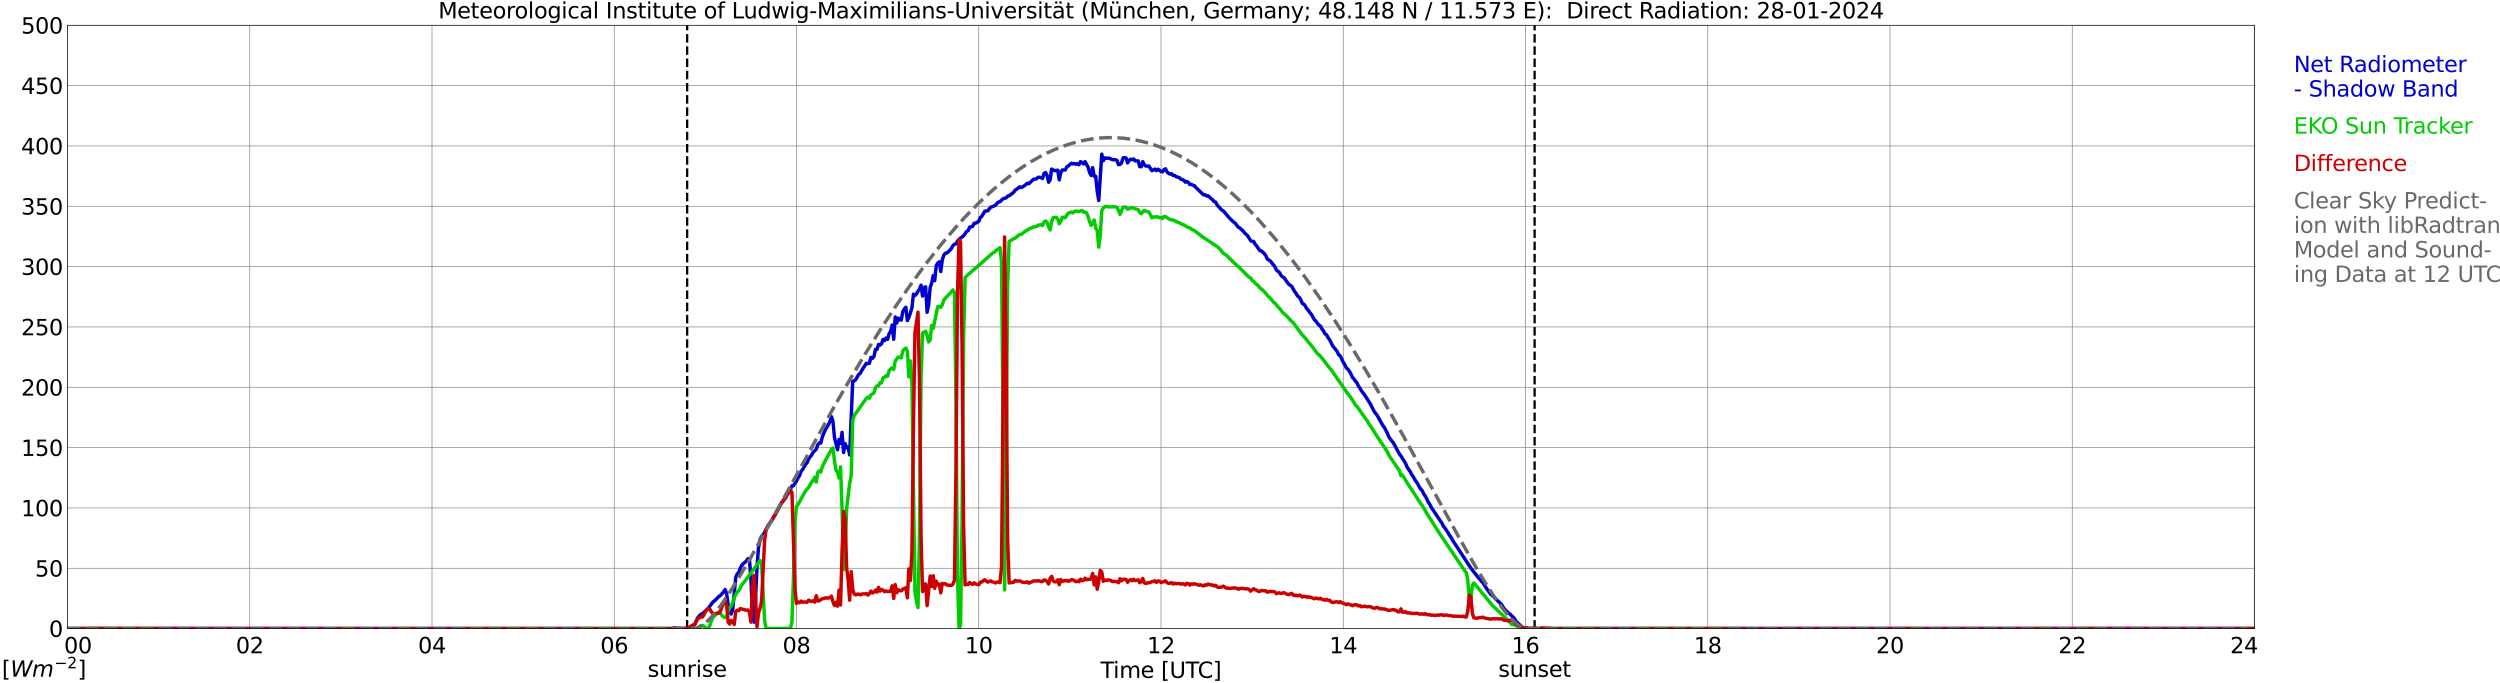 <?xml version="1.0" encoding="utf-8" standalone="no"?>
<!DOCTYPE svg PUBLIC "-//W3C//DTD SVG 1.1//EN"
  "http://www.w3.org/Graphics/SVG/1.1/DTD/svg11.dtd">
<svg xmlns:xlink="http://www.w3.org/1999/xlink" width="1085.4pt" height="296.64pt" viewBox="0 0 1085.4 296.64" xmlns="http://www.w3.org/2000/svg" version="1.1">
 <defs>
  <style type="text/css">*{stroke-linejoin: round; stroke-linecap: butt}</style>
 </defs>
 <g id="figure_1">
  <g id="patch_1">
   <path d="M 0 296.64 
L 1085.4 296.64 
L 1085.4 0 
L 0 0 
z
" style="fill: #ffffff"/>
  </g>
  <g id="axes_1">
   <g id="patch_2">
    <path d="M 29.306 272.909 
L 978.814 272.909 
L 978.814 10.976 
L 29.306 10.976 
z
" style="fill: #ffffff"/>
   </g>
   <g id="patch_3">
    <path d="M 978.814 272.909 
L 978.814 272.909 
L 978.814 10.976 
L 978.814 10.976 
z
" clip-path="url(#p1629d77e60)" style="fill: #d3d3d3; opacity: 0.25; stroke: #d3d3d3; stroke-linejoin: miter"/>
   </g>
   <g id="matplotlib.axis_1">
    <g id="xtick_1">
     <g id="line2d_1">
      <path d="M 29.306 272.909 
L 29.306 10.976 
" clip-path="url(#p1629d77e60)" style="fill: none; stroke: #808080; stroke-width: 0.3; stroke-linecap: square"/>
     </g>
     <g id="line2d_2"/>
     <g id="text_1">
      <!--    00 -->
      <g transform="translate(18.733 283.627) scale(0.095 -0.095)">
       <defs>
        <path id="DejaVuSans-20" transform="scale(0.016)"/>
        <path id="DejaVuSans-30" d="M 2034 4250 
Q 1547 4250 1301 3770 
Q 1056 3291 1056 2328 
Q 1056 1369 1301 889 
Q 1547 409 2034 409 
Q 2525 409 2770 889 
Q 3016 1369 3016 2328 
Q 3016 3291 2770 3770 
Q 2525 4250 2034 4250 
z
M 2034 4750 
Q 2819 4750 3233 4129 
Q 3647 3509 3647 2328 
Q 3647 1150 3233 529 
Q 2819 -91 2034 -91 
Q 1250 -91 836 529 
Q 422 1150 422 2328 
Q 422 3509 836 4129 
Q 1250 4750 2034 4750 
z
" transform="scale(0.016)"/>
       </defs>
       <use xlink:href="#DejaVuSans-20"/>
       <use xlink:href="#DejaVuSans-20" transform="translate(31.787 0)"/>
       <use xlink:href="#DejaVuSans-20" transform="translate(63.574 0)"/>
       <use xlink:href="#DejaVuSans-30" transform="translate(95.361 0)"/>
       <use xlink:href="#DejaVuSans-30" transform="translate(158.984 0)"/>
      </g>
     </g>
    </g>
    <g id="xtick_2">
     <g id="line2d_3">
      <path d="M 108.431 272.909 
L 108.431 10.976 
" clip-path="url(#p1629d77e60)" style="fill: none; stroke: #808080; stroke-width: 0.3; stroke-linecap: square"/>
     </g>
     <g id="line2d_4"/>
     <g id="text_2">
      <!-- 02 -->
      <g transform="translate(102.387 283.627) scale(0.095 -0.095)">
       <defs>
        <path id="DejaVuSans-32" d="M 1228 531 
L 3431 531 
L 3431 0 
L 469 0 
L 469 531 
Q 828 903 1448 1529 
Q 2069 2156 2228 2338 
Q 2531 2678 2651 2914 
Q 2772 3150 2772 3378 
Q 2772 3750 2511 3984 
Q 2250 4219 1831 4219 
Q 1534 4219 1204 4116 
Q 875 4013 500 3803 
L 500 4441 
Q 881 4594 1212 4672 
Q 1544 4750 1819 4750 
Q 2544 4750 2975 4387 
Q 3406 4025 3406 3419 
Q 3406 3131 3298 2873 
Q 3191 2616 2906 2266 
Q 2828 2175 2409 1742 
Q 1991 1309 1228 531 
z
" transform="scale(0.016)"/>
       </defs>
       <use xlink:href="#DejaVuSans-30"/>
       <use xlink:href="#DejaVuSans-32" transform="translate(63.623 0)"/>
      </g>
     </g>
    </g>
    <g id="xtick_3">
     <g id="line2d_5">
      <path d="M 187.557 272.909 
L 187.557 10.976 
" clip-path="url(#p1629d77e60)" style="fill: none; stroke: #808080; stroke-width: 0.3; stroke-linecap: square"/>
     </g>
     <g id="line2d_6"/>
     <g id="text_3">
      <!-- 04 -->
      <g transform="translate(181.513 283.627) scale(0.095 -0.095)">
       <defs>
        <path id="DejaVuSans-34" d="M 2419 4116 
L 825 1625 
L 2419 1625 
L 2419 4116 
z
M 2253 4666 
L 3047 4666 
L 3047 1625 
L 3713 1625 
L 3713 1100 
L 3047 1100 
L 3047 0 
L 2419 0 
L 2419 1100 
L 313 1100 
L 313 1709 
L 2253 4666 
z
" transform="scale(0.016)"/>
       </defs>
       <use xlink:href="#DejaVuSans-30"/>
       <use xlink:href="#DejaVuSans-34" transform="translate(63.623 0)"/>
      </g>
     </g>
    </g>
    <g id="xtick_4">
     <g id="line2d_7">
      <path d="M 266.683 272.909 
L 266.683 10.976 
" clip-path="url(#p1629d77e60)" style="fill: none; stroke: #808080; stroke-width: 0.3; stroke-linecap: square"/>
     </g>
     <g id="line2d_8"/>
     <g id="text_4">
      <!-- 06 -->
      <g transform="translate(260.638 283.627) scale(0.095 -0.095)">
       <defs>
        <path id="DejaVuSans-36" d="M 2113 2584 
Q 1688 2584 1439 2293 
Q 1191 2003 1191 1497 
Q 1191 994 1439 701 
Q 1688 409 2113 409 
Q 2538 409 2786 701 
Q 3034 994 3034 1497 
Q 3034 2003 2786 2293 
Q 2538 2584 2113 2584 
z
M 3366 4563 
L 3366 3988 
Q 3128 4100 2886 4159 
Q 2644 4219 2406 4219 
Q 1781 4219 1451 3797 
Q 1122 3375 1075 2522 
Q 1259 2794 1537 2939 
Q 1816 3084 2150 3084 
Q 2853 3084 3261 2657 
Q 3669 2231 3669 1497 
Q 3669 778 3244 343 
Q 2819 -91 2113 -91 
Q 1303 -91 875 529 
Q 447 1150 447 2328 
Q 447 3434 972 4092 
Q 1497 4750 2381 4750 
Q 2619 4750 2861 4703 
Q 3103 4656 3366 4563 
z
" transform="scale(0.016)"/>
       </defs>
       <use xlink:href="#DejaVuSans-30"/>
       <use xlink:href="#DejaVuSans-36" transform="translate(63.623 0)"/>
      </g>
     </g>
    </g>
    <g id="xtick_5">
     <g id="line2d_9">
      <path d="M 345.808 272.909 
L 345.808 10.976 
" clip-path="url(#p1629d77e60)" style="fill: none; stroke: #808080; stroke-width: 0.3; stroke-linecap: square"/>
     </g>
     <g id="line2d_10"/>
     <g id="text_5">
      <!-- 08 -->
      <g transform="translate(339.764 283.627) scale(0.095 -0.095)">
       <defs>
        <path id="DejaVuSans-38" d="M 2034 2216 
Q 1584 2216 1326 1975 
Q 1069 1734 1069 1313 
Q 1069 891 1326 650 
Q 1584 409 2034 409 
Q 2484 409 2743 651 
Q 3003 894 3003 1313 
Q 3003 1734 2745 1975 
Q 2488 2216 2034 2216 
z
M 1403 2484 
Q 997 2584 770 2862 
Q 544 3141 544 3541 
Q 544 4100 942 4425 
Q 1341 4750 2034 4750 
Q 2731 4750 3128 4425 
Q 3525 4100 3525 3541 
Q 3525 3141 3298 2862 
Q 3072 2584 2669 2484 
Q 3125 2378 3379 2068 
Q 3634 1759 3634 1313 
Q 3634 634 3220 271 
Q 2806 -91 2034 -91 
Q 1263 -91 848 271 
Q 434 634 434 1313 
Q 434 1759 690 2068 
Q 947 2378 1403 2484 
z
M 1172 3481 
Q 1172 3119 1398 2916 
Q 1625 2713 2034 2713 
Q 2441 2713 2670 2916 
Q 2900 3119 2900 3481 
Q 2900 3844 2670 4047 
Q 2441 4250 2034 4250 
Q 1625 4250 1398 4047 
Q 1172 3844 1172 3481 
z
" transform="scale(0.016)"/>
       </defs>
       <use xlink:href="#DejaVuSans-30"/>
       <use xlink:href="#DejaVuSans-38" transform="translate(63.623 0)"/>
      </g>
     </g>
    </g>
    <g id="xtick_6">
     <g id="line2d_11">
      <path d="M 424.934 272.909 
L 424.934 10.976 
" clip-path="url(#p1629d77e60)" style="fill: none; stroke: #808080; stroke-width: 0.3; stroke-linecap: square"/>
     </g>
     <g id="line2d_12"/>
     <g id="text_6">
      <!-- 10 -->
      <g transform="translate(418.89 283.627) scale(0.095 -0.095)">
       <defs>
        <path id="DejaVuSans-31" d="M 794 531 
L 1825 531 
L 1825 4091 
L 703 3866 
L 703 4441 
L 1819 4666 
L 2450 4666 
L 2450 531 
L 3481 531 
L 3481 0 
L 794 0 
L 794 531 
z
" transform="scale(0.016)"/>
       </defs>
       <use xlink:href="#DejaVuSans-31"/>
       <use xlink:href="#DejaVuSans-30" transform="translate(63.623 0)"/>
      </g>
     </g>
    </g>
    <g id="xtick_7">
     <g id="line2d_13">
      <path d="M 504.06 272.909 
L 504.06 10.976 
" clip-path="url(#p1629d77e60)" style="fill: none; stroke: #808080; stroke-width: 0.3; stroke-linecap: square"/>
     </g>
     <g id="line2d_14"/>
     <g id="text_7">
      <!-- 12 -->
      <g transform="translate(498.015 283.627) scale(0.095 -0.095)">
       <use xlink:href="#DejaVuSans-31"/>
       <use xlink:href="#DejaVuSans-32" transform="translate(63.623 0)"/>
      </g>
     </g>
    </g>
    <g id="xtick_8">
     <g id="line2d_15">
      <path d="M 583.185 272.909 
L 583.185 10.976 
" clip-path="url(#p1629d77e60)" style="fill: none; stroke: #808080; stroke-width: 0.3; stroke-linecap: square"/>
     </g>
     <g id="line2d_16"/>
     <g id="text_8">
      <!-- 14 -->
      <g transform="translate(577.141 283.627) scale(0.095 -0.095)">
       <use xlink:href="#DejaVuSans-31"/>
       <use xlink:href="#DejaVuSans-34" transform="translate(63.623 0)"/>
      </g>
     </g>
    </g>
    <g id="xtick_9">
     <g id="line2d_17">
      <path d="M 662.311 272.909 
L 662.311 10.976 
" clip-path="url(#p1629d77e60)" style="fill: none; stroke: #808080; stroke-width: 0.3; stroke-linecap: square"/>
     </g>
     <g id="line2d_18"/>
     <g id="text_9">
      <!-- 16 -->
      <g transform="translate(656.267 283.627) scale(0.095 -0.095)">
       <use xlink:href="#DejaVuSans-31"/>
       <use xlink:href="#DejaVuSans-36" transform="translate(63.623 0)"/>
      </g>
     </g>
    </g>
    <g id="xtick_10">
     <g id="line2d_19">
      <path d="M 741.437 272.909 
L 741.437 10.976 
" clip-path="url(#p1629d77e60)" style="fill: none; stroke: #808080; stroke-width: 0.3; stroke-linecap: square"/>
     </g>
     <g id="line2d_20"/>
     <g id="text_10">
      <!-- 18 -->
      <g transform="translate(735.392 283.627) scale(0.095 -0.095)">
       <use xlink:href="#DejaVuSans-31"/>
       <use xlink:href="#DejaVuSans-38" transform="translate(63.623 0)"/>
      </g>
     </g>
    </g>
    <g id="xtick_11">
     <g id="line2d_21">
      <path d="M 820.562 272.909 
L 820.562 10.976 
" clip-path="url(#p1629d77e60)" style="fill: none; stroke: #808080; stroke-width: 0.3; stroke-linecap: square"/>
     </g>
     <g id="line2d_22"/>
     <g id="text_11">
      <!-- 20 -->
      <g transform="translate(814.518 283.627) scale(0.095 -0.095)">
       <use xlink:href="#DejaVuSans-32"/>
       <use xlink:href="#DejaVuSans-30" transform="translate(63.623 0)"/>
      </g>
     </g>
    </g>
    <g id="xtick_12">
     <g id="line2d_23">
      <path d="M 899.688 272.909 
L 899.688 10.976 
" clip-path="url(#p1629d77e60)" style="fill: none; stroke: #808080; stroke-width: 0.3; stroke-linecap: square"/>
     </g>
     <g id="line2d_24"/>
     <g id="text_12">
      <!-- 22 -->
      <g transform="translate(893.644 283.627) scale(0.095 -0.095)">
       <use xlink:href="#DejaVuSans-32"/>
       <use xlink:href="#DejaVuSans-32" transform="translate(63.623 0)"/>
      </g>
     </g>
    </g>
    <g id="xtick_13">
     <g id="line2d_25">
      <path d="M 978.814 272.909 
L 978.814 10.976 
" clip-path="url(#p1629d77e60)" style="fill: none; stroke: #808080; stroke-width: 0.3; stroke-linecap: square"/>
     </g>
     <g id="line2d_26"/>
     <g id="text_13">
      <!-- 24    -->
      <g transform="translate(968.241 283.627) scale(0.095 -0.095)">
       <use xlink:href="#DejaVuSans-32"/>
       <use xlink:href="#DejaVuSans-34" transform="translate(63.623 0)"/>
       <use xlink:href="#DejaVuSans-20" transform="translate(127.246 0)"/>
       <use xlink:href="#DejaVuSans-20" transform="translate(159.033 0)"/>
       <use xlink:href="#DejaVuSans-20" transform="translate(190.82 0)"/>
      </g>
     </g>
    </g>
    <g id="text_14">
     <!-- Time [UTC] -->
     <g transform="translate(477.806 294.322) scale(0.095 -0.095)">
      <defs>
       <path id="DejaVuSans-54" d="M -19 4666 
L 3928 4666 
L 3928 4134 
L 2272 4134 
L 2272 0 
L 1638 0 
L 1638 4134 
L -19 4134 
L -19 4666 
z
" transform="scale(0.016)"/>
       <path id="DejaVuSans-69" d="M 603 3500 
L 1178 3500 
L 1178 0 
L 603 0 
L 603 3500 
z
M 603 4863 
L 1178 4863 
L 1178 4134 
L 603 4134 
L 603 4863 
z
" transform="scale(0.016)"/>
       <path id="DejaVuSans-6d" d="M 3328 2828 
Q 3544 3216 3844 3400 
Q 4144 3584 4550 3584 
Q 5097 3584 5394 3201 
Q 5691 2819 5691 2113 
L 5691 0 
L 5113 0 
L 5113 2094 
Q 5113 2597 4934 2840 
Q 4756 3084 4391 3084 
Q 3944 3084 3684 2787 
Q 3425 2491 3425 1978 
L 3425 0 
L 2847 0 
L 2847 2094 
Q 2847 2600 2669 2842 
Q 2491 3084 2119 3084 
Q 1678 3084 1418 2786 
Q 1159 2488 1159 1978 
L 1159 0 
L 581 0 
L 581 3500 
L 1159 3500 
L 1159 2956 
Q 1356 3278 1631 3431 
Q 1906 3584 2284 3584 
Q 2666 3584 2933 3390 
Q 3200 3197 3328 2828 
z
" transform="scale(0.016)"/>
       <path id="DejaVuSans-65" d="M 3597 1894 
L 3597 1613 
L 953 1613 
Q 991 1019 1311 708 
Q 1631 397 2203 397 
Q 2534 397 2845 478 
Q 3156 559 3463 722 
L 3463 178 
Q 3153 47 2828 -22 
Q 2503 -91 2169 -91 
Q 1331 -91 842 396 
Q 353 884 353 1716 
Q 353 2575 817 3079 
Q 1281 3584 2069 3584 
Q 2775 3584 3186 3129 
Q 3597 2675 3597 1894 
z
M 3022 2063 
Q 3016 2534 2758 2815 
Q 2500 3097 2075 3097 
Q 1594 3097 1305 2825 
Q 1016 2553 972 2059 
L 3022 2063 
z
" transform="scale(0.016)"/>
       <path id="DejaVuSans-5b" d="M 550 4863 
L 1875 4863 
L 1875 4416 
L 1125 4416 
L 1125 -397 
L 1875 -397 
L 1875 -844 
L 550 -844 
L 550 4863 
z
" transform="scale(0.016)"/>
       <path id="DejaVuSans-55" d="M 556 4666 
L 1191 4666 
L 1191 1831 
Q 1191 1081 1462 751 
Q 1734 422 2344 422 
Q 2950 422 3222 751 
Q 3494 1081 3494 1831 
L 3494 4666 
L 4128 4666 
L 4128 1753 
Q 4128 841 3676 375 
Q 3225 -91 2344 -91 
Q 1459 -91 1007 375 
Q 556 841 556 1753 
L 556 4666 
z
" transform="scale(0.016)"/>
       <path id="DejaVuSans-43" d="M 4122 4306 
L 4122 3641 
Q 3803 3938 3442 4084 
Q 3081 4231 2675 4231 
Q 1875 4231 1450 3742 
Q 1025 3253 1025 2328 
Q 1025 1406 1450 917 
Q 1875 428 2675 428 
Q 3081 428 3442 575 
Q 3803 722 4122 1019 
L 4122 359 
Q 3791 134 3420 21 
Q 3050 -91 2638 -91 
Q 1578 -91 968 557 
Q 359 1206 359 2328 
Q 359 3453 968 4101 
Q 1578 4750 2638 4750 
Q 3056 4750 3426 4639 
Q 3797 4528 4122 4306 
z
" transform="scale(0.016)"/>
       <path id="DejaVuSans-5d" d="M 1947 4863 
L 1947 -844 
L 622 -844 
L 622 -397 
L 1369 -397 
L 1369 4416 
L 622 4416 
L 622 4863 
L 1947 4863 
z
" transform="scale(0.016)"/>
      </defs>
      <use xlink:href="#DejaVuSans-54"/>
      <use xlink:href="#DejaVuSans-69" transform="translate(57.959 0)"/>
      <use xlink:href="#DejaVuSans-6d" transform="translate(85.742 0)"/>
      <use xlink:href="#DejaVuSans-65" transform="translate(183.154 0)"/>
      <use xlink:href="#DejaVuSans-20" transform="translate(244.678 0)"/>
      <use xlink:href="#DejaVuSans-5b" transform="translate(276.465 0)"/>
      <use xlink:href="#DejaVuSans-55" transform="translate(315.479 0)"/>
      <use xlink:href="#DejaVuSans-54" transform="translate(388.672 0)"/>
      <use xlink:href="#DejaVuSans-43" transform="translate(443.881 0)"/>
      <use xlink:href="#DejaVuSans-5d" transform="translate(513.705 0)"/>
     </g>
    </g>
   </g>
   <g id="matplotlib.axis_2">
    <g id="ytick_1">
     <g id="line2d_27">
      <path d="M 29.306 272.909 
L 978.814 272.909 
" clip-path="url(#p1629d77e60)" style="fill: none; stroke: #808080; stroke-width: 0.3; stroke-linecap: square"/>
     </g>
     <g id="line2d_28"/>
     <g id="text_15">
      <!-- 0 -->
      <g transform="translate(21.261 276.518) scale(0.095 -0.095)">
       <use xlink:href="#DejaVuSans-30"/>
      </g>
     </g>
    </g>
    <g id="ytick_2">
     <g id="line2d_29">
      <path d="M 29.306 246.715 
L 978.814 246.715 
" clip-path="url(#p1629d77e60)" style="fill: none; stroke: #808080; stroke-width: 0.3; stroke-linecap: square"/>
     </g>
     <g id="line2d_30"/>
     <g id="text_16">
      <!-- 50 -->
      <g transform="translate(15.217 250.325) scale(0.095 -0.095)">
       <defs>
        <path id="DejaVuSans-35" d="M 691 4666 
L 3169 4666 
L 3169 4134 
L 1269 4134 
L 1269 2991 
Q 1406 3038 1543 3061 
Q 1681 3084 1819 3084 
Q 2600 3084 3056 2656 
Q 3513 2228 3513 1497 
Q 3513 744 3044 326 
Q 2575 -91 1722 -91 
Q 1428 -91 1123 -41 
Q 819 9 494 109 
L 494 744 
Q 775 591 1075 516 
Q 1375 441 1709 441 
Q 2250 441 2565 725 
Q 2881 1009 2881 1497 
Q 2881 1984 2565 2268 
Q 2250 2553 1709 2553 
Q 1456 2553 1204 2497 
Q 953 2441 691 2322 
L 691 4666 
z
" transform="scale(0.016)"/>
       </defs>
       <use xlink:href="#DejaVuSans-35"/>
       <use xlink:href="#DejaVuSans-30" transform="translate(63.623 0)"/>
      </g>
     </g>
    </g>
    <g id="ytick_3">
     <g id="line2d_31">
      <path d="M 29.306 220.522 
L 978.814 220.522 
" clip-path="url(#p1629d77e60)" style="fill: none; stroke: #808080; stroke-width: 0.3; stroke-linecap: square"/>
     </g>
     <g id="line2d_32"/>
     <g id="text_17">
      <!-- 100 -->
      <g transform="translate(9.173 224.131) scale(0.095 -0.095)">
       <use xlink:href="#DejaVuSans-31"/>
       <use xlink:href="#DejaVuSans-30" transform="translate(63.623 0)"/>
       <use xlink:href="#DejaVuSans-30" transform="translate(127.246 0)"/>
      </g>
     </g>
    </g>
    <g id="ytick_4">
     <g id="line2d_33">
      <path d="M 29.306 194.329 
L 978.814 194.329 
" clip-path="url(#p1629d77e60)" style="fill: none; stroke: #808080; stroke-width: 0.3; stroke-linecap: square"/>
     </g>
     <g id="line2d_34"/>
     <g id="text_18">
      <!-- 150 -->
      <g transform="translate(9.173 197.938) scale(0.095 -0.095)">
       <use xlink:href="#DejaVuSans-31"/>
       <use xlink:href="#DejaVuSans-35" transform="translate(63.623 0)"/>
       <use xlink:href="#DejaVuSans-30" transform="translate(127.246 0)"/>
      </g>
     </g>
    </g>
    <g id="ytick_5">
     <g id="line2d_35">
      <path d="M 29.306 168.136 
L 978.814 168.136 
" clip-path="url(#p1629d77e60)" style="fill: none; stroke: #808080; stroke-width: 0.3; stroke-linecap: square"/>
     </g>
     <g id="line2d_36"/>
     <g id="text_19">
      <!-- 200 -->
      <g transform="translate(9.173 171.745) scale(0.095 -0.095)">
       <use xlink:href="#DejaVuSans-32"/>
       <use xlink:href="#DejaVuSans-30" transform="translate(63.623 0)"/>
       <use xlink:href="#DejaVuSans-30" transform="translate(127.246 0)"/>
      </g>
     </g>
    </g>
    <g id="ytick_6">
     <g id="line2d_37">
      <path d="M 29.306 141.942 
L 978.814 141.942 
" clip-path="url(#p1629d77e60)" style="fill: none; stroke: #808080; stroke-width: 0.3; stroke-linecap: square"/>
     </g>
     <g id="line2d_38"/>
     <g id="text_20">
      <!-- 250 -->
      <g transform="translate(9.173 145.551) scale(0.095 -0.095)">
       <use xlink:href="#DejaVuSans-32"/>
       <use xlink:href="#DejaVuSans-35" transform="translate(63.623 0)"/>
       <use xlink:href="#DejaVuSans-30" transform="translate(127.246 0)"/>
      </g>
     </g>
    </g>
    <g id="ytick_7">
     <g id="line2d_39">
      <path d="M 29.306 115.749 
L 978.814 115.749 
" clip-path="url(#p1629d77e60)" style="fill: none; stroke: #808080; stroke-width: 0.3; stroke-linecap: square"/>
     </g>
     <g id="line2d_40"/>
     <g id="text_21">
      <!-- 300 -->
      <g transform="translate(9.173 119.358) scale(0.095 -0.095)">
       <defs>
        <path id="DejaVuSans-33" d="M 2597 2516 
Q 3050 2419 3304 2112 
Q 3559 1806 3559 1356 
Q 3559 666 3084 287 
Q 2609 -91 1734 -91 
Q 1441 -91 1130 -33 
Q 819 25 488 141 
L 488 750 
Q 750 597 1062 519 
Q 1375 441 1716 441 
Q 2309 441 2620 675 
Q 2931 909 2931 1356 
Q 2931 1769 2642 2001 
Q 2353 2234 1838 2234 
L 1294 2234 
L 1294 2753 
L 1863 2753 
Q 2328 2753 2575 2939 
Q 2822 3125 2822 3475 
Q 2822 3834 2567 4026 
Q 2313 4219 1838 4219 
Q 1578 4219 1281 4162 
Q 984 4106 628 3988 
L 628 4550 
Q 988 4650 1302 4700 
Q 1616 4750 1894 4750 
Q 2613 4750 3031 4423 
Q 3450 4097 3450 3541 
Q 3450 3153 3228 2886 
Q 3006 2619 2597 2516 
z
" transform="scale(0.016)"/>
       </defs>
       <use xlink:href="#DejaVuSans-33"/>
       <use xlink:href="#DejaVuSans-30" transform="translate(63.623 0)"/>
       <use xlink:href="#DejaVuSans-30" transform="translate(127.246 0)"/>
      </g>
     </g>
    </g>
    <g id="ytick_8">
     <g id="line2d_41">
      <path d="M 29.306 89.556 
L 978.814 89.556 
" clip-path="url(#p1629d77e60)" style="fill: none; stroke: #808080; stroke-width: 0.3; stroke-linecap: square"/>
     </g>
     <g id="line2d_42"/>
     <g id="text_22">
      <!-- 350 -->
      <g transform="translate(9.173 93.165) scale(0.095 -0.095)">
       <use xlink:href="#DejaVuSans-33"/>
       <use xlink:href="#DejaVuSans-35" transform="translate(63.623 0)"/>
       <use xlink:href="#DejaVuSans-30" transform="translate(127.246 0)"/>
      </g>
     </g>
    </g>
    <g id="ytick_9">
     <g id="line2d_43">
      <path d="M 29.306 63.362 
L 978.814 63.362 
" clip-path="url(#p1629d77e60)" style="fill: none; stroke: #808080; stroke-width: 0.3; stroke-linecap: square"/>
     </g>
     <g id="line2d_44"/>
     <g id="text_23">
      <!-- 400 -->
      <g transform="translate(9.173 66.972) scale(0.095 -0.095)">
       <use xlink:href="#DejaVuSans-34"/>
       <use xlink:href="#DejaVuSans-30" transform="translate(63.623 0)"/>
       <use xlink:href="#DejaVuSans-30" transform="translate(127.246 0)"/>
      </g>
     </g>
    </g>
    <g id="ytick_10">
     <g id="line2d_45">
      <path d="M 29.306 37.169 
L 978.814 37.169 
" clip-path="url(#p1629d77e60)" style="fill: none; stroke: #808080; stroke-width: 0.3; stroke-linecap: square"/>
     </g>
     <g id="line2d_46"/>
     <g id="text_24">
      <!-- 450 -->
      <g transform="translate(9.173 40.778) scale(0.095 -0.095)">
       <use xlink:href="#DejaVuSans-34"/>
       <use xlink:href="#DejaVuSans-35" transform="translate(63.623 0)"/>
       <use xlink:href="#DejaVuSans-30" transform="translate(127.246 0)"/>
      </g>
     </g>
    </g>
    <g id="ytick_11">
     <g id="line2d_47">
      <path d="M 29.306 10.976 
L 978.814 10.976 
" clip-path="url(#p1629d77e60)" style="fill: none; stroke: #808080; stroke-width: 0.3; stroke-linecap: square"/>
     </g>
     <g id="line2d_48"/>
     <g id="text_25">
      <!-- 500 -->
      <g transform="translate(9.173 14.585) scale(0.095 -0.095)">
       <use xlink:href="#DejaVuSans-35"/>
       <use xlink:href="#DejaVuSans-30" transform="translate(63.623 0)"/>
       <use xlink:href="#DejaVuSans-30" transform="translate(127.246 0)"/>
      </g>
     </g>
    </g>
   </g>
   <g id="line2d_49">
    <path d="M 298.333 272.909 
L 298.333 10.976 
" clip-path="url(#p1629d77e60)" style="fill: none; stroke-dasharray: 3.7,1.6; stroke-dashoffset: 0; stroke: #000000"/>
   </g>
   <g id="line2d_50">
    <path d="M 666.267 272.909 
L 666.267 10.976 
" clip-path="url(#p1629d77e60)" style="fill: none; stroke-dasharray: 3.7,1.6; stroke-dashoffset: 0; stroke: #000000"/>
   </g>
   <g id="line2d_51">
    <path d="M 29.306 272.909 
L 291.739 272.904 
L 292.399 272.72 
L 293.058 272.678 
L 294.377 272.904 
L 295.036 272.815 
L 295.696 272.841 
L 296.355 273.055 
L 297.014 272.872 
L 298.333 272.752 
L 298.992 272.647 
L 299.652 272.301 
L 300.311 271.756 
L 301.63 271.06 
L 302.949 268.168 
L 304.267 266.701 
L 304.927 266.481 
L 306.246 265.281 
L 307.564 264.045 
L 309.543 261.305 
L 310.202 260.897 
L 312.18 258.906 
L 312.839 258.482 
L 314.158 256.983 
L 314.818 255.951 
L 315.477 257.769 
L 316.136 262.709 
L 316.796 265.769 
L 317.455 266.601 
L 318.114 264.71 
L 319.433 250.692 
L 320.093 249.131 
L 320.752 248.586 
L 321.411 246.595 
L 322.071 245.422 
L 322.73 244.667 
L 323.39 244.201 
L 324.049 243.53 
L 324.708 242.577 
L 325.368 242.519 
L 326.027 251.593 
L 326.686 266.015 
L 327.346 270.127 
L 328.005 260.383 
L 328.665 245.993 
L 329.324 237.569 
L 329.983 234.363 
L 330.643 232.948 
L 331.302 232.194 
L 331.961 231.099 
L 333.28 228.527 
L 335.258 225.64 
L 335.918 224.404 
L 336.577 223.414 
L 339.215 218.442 
L 341.193 215.907 
L 341.852 214.388 
L 342.512 213.864 
L 343.83 210.925 
L 344.49 210.904 
L 345.149 209.704 
L 345.808 208.934 
L 346.468 207.457 
L 347.127 206.566 
L 347.787 204.639 
L 348.446 203.905 
L 349.765 201.558 
L 350.424 200.888 
L 351.083 199.211 
L 352.402 197.524 
L 353.062 196.33 
L 354.38 195.031 
L 355.04 193.066 
L 355.699 192.312 
L 356.359 192.349 
L 357.018 189.677 
L 358.337 186.539 
L 359.655 184.407 
L 360.315 182.966 
L 360.974 180.902 
L 361.634 182.882 
L 362.293 189.976 
L 363.612 195.261 
L 364.271 190.819 
L 364.93 192.469 
L 365.59 187.728 
L 366.249 196.466 
L 366.909 192.579 
L 367.568 194.345 
L 368.227 194.119 
L 368.887 197.524 
L 370.206 165.569 
L 370.865 165.364 
L 371.524 164.835 
L 372.843 162.488 
L 373.502 162.116 
L 374.162 160.78 
L 376.14 157.716 
L 376.799 157.899 
L 377.459 157.716 
L 378.118 155.144 
L 378.777 155.589 
L 379.437 154.814 
L 380.096 151.681 
L 380.756 151.718 
L 381.415 149.549 
L 382.074 149.832 
L 382.734 149.224 
L 383.393 147.343 
L 384.053 147.83 
L 384.712 146.736 
L 385.371 147.322 
L 386.031 144.792 
L 386.69 143.875 
L 387.349 141.12 
L 388.009 147.322 
L 388.668 137.62 
L 389.328 140.255 
L 389.987 138.108 
L 390.646 138.794 
L 391.306 138.972 
L 391.965 135.247 
L 392.624 134.158 
L 393.284 133.388 
L 393.943 139.181 
L 394.603 137.741 
L 395.262 135.839 
L 395.921 133.587 
L 396.581 127.73 
L 397.24 128.259 
L 397.899 127.625 
L 398.559 126.389 
L 399.218 125.603 
L 399.878 123.822 
L 400.537 128.537 
L 401.196 124.875 
L 401.856 124.508 
L 402.515 135.572 
L 403.175 132.329 
L 403.834 124.875 
L 404.493 122.91 
L 405.153 119.646 
L 405.812 121.857 
L 406.471 115.372 
L 407.131 114.219 
L 407.79 113.695 
L 408.45 117.892 
L 409.109 112.763 
L 409.768 110.819 
L 410.428 109.944 
L 411.087 109.887 
L 412.406 108.609 
L 413.065 107.88 
L 413.725 106.602 
L 414.384 106.078 
L 415.043 105.858 
L 415.703 104.722 
L 416.362 103.931 
L 418.34 102.369 
L 419 101.515 
L 419.659 100.447 
L 420.318 100.143 
L 420.978 98.582 
L 421.637 98.519 
L 422.297 98.236 
L 422.956 96.921 
L 423.615 96.9 
L 424.934 96.073 
L 425.593 94.49 
L 426.253 93.898 
L 427.572 91.693 
L 428.89 91.531 
L 429.55 90.598 
L 430.209 89.912 
L 430.869 89.708 
L 432.187 89.142 
L 432.847 88.288 
L 433.506 87.722 
L 434.165 87.56 
L 435.484 86.281 
L 436.803 85.92 
L 437.462 85.15 
L 438.122 85.003 
L 440.1 83.484 
L 440.759 82.51 
L 441.419 82.148 
L 442.737 81.111 
L 443.397 81.399 
L 444.056 81.111 
L 445.375 80.142 
L 446.034 79.55 
L 446.694 79.754 
L 448.672 77.847 
L 449.991 77.648 
L 450.65 76.999 
L 451.309 76.962 
L 451.969 77.124 
L 452.628 77.486 
L 453.287 75.275 
L 453.947 74.935 
L 454.606 76.108 
L 455.266 79.11 
L 455.925 78.052 
L 456.584 73.41 
L 457.903 74.123 
L 459.222 73.897 
L 459.881 78.072 
L 460.541 74.914 
L 461.2 73.798 
L 462.519 73.777 
L 463.178 72.394 
L 463.838 72.053 
L 465.156 70.854 
L 465.816 71.199 
L 466.475 70.995 
L 467.134 71.278 
L 467.794 71.079 
L 468.453 71.519 
L 469.113 70.183 
L 469.772 70.586 
L 470.431 71.194 
L 471.091 70.162 
L 472.409 72.577 
L 473.069 74.929 
L 473.728 76.166 
L 474.388 72.787 
L 475.047 76.511 
L 475.706 76.553 
L 476.366 82.934 
L 477.025 87.046 
L 478.344 66.946 
L 479.003 69.785 
L 479.663 68.57 
L 480.322 68.69 
L 481.641 68.669 
L 482.96 69.355 
L 484.278 69.34 
L 484.938 69.643 
L 485.597 71.467 
L 486.256 71.43 
L 486.916 70.796 
L 487.575 68.611 
L 488.235 68.428 
L 488.894 68.611 
L 489.553 70.717 
L 490.213 69.664 
L 490.872 69.135 
L 491.532 69.313 
L 492.191 68.994 
L 492.85 69.843 
L 494.169 69.863 
L 494.828 72.357 
L 495.488 72.399 
L 496.147 70.188 
L 496.807 71.508 
L 497.466 72.095 
L 498.785 72.095 
L 500.103 74.102 
L 501.422 73.415 
L 502.082 74.044 
L 502.741 73.457 
L 504.06 74.468 
L 504.719 74.589 
L 505.379 73.599 
L 506.038 73.316 
L 506.697 74.673 
L 507.357 75.259 
L 508.016 75.605 
L 508.675 75.443 
L 509.335 76.213 
L 509.994 76.155 
L 510.654 76.721 
L 511.972 77.103 
L 512.632 77.732 
L 513.95 78.24 
L 514.61 79.094 
L 515.269 78.811 
L 515.929 79.194 
L 516.588 80.105 
L 517.247 80.042 
L 517.907 80.446 
L 518.566 80.608 
L 519.226 81.42 
L 522.522 84.605 
L 523.182 84.537 
L 523.841 85.108 
L 524.501 84.982 
L 525.819 86.24 
L 526.479 86.727 
L 527.138 87.602 
L 527.797 87.722 
L 528.457 89.058 
L 529.776 90.451 
L 530.435 91.185 
L 531.094 91.552 
L 534.391 95.323 
L 536.369 97.042 
L 537.688 98.702 
L 538.348 99.006 
L 539.007 99.698 
L 539.666 100.222 
L 540.326 101.112 
L 541.644 102.312 
L 542.963 104.418 
L 543.623 104.847 
L 544.282 104.805 
L 544.941 106.099 
L 545.601 106.807 
L 546.919 108.792 
L 547.579 108.876 
L 548.898 110.091 
L 549.557 110.982 
L 550.216 112.48 
L 551.535 113.292 
L 552.854 115.016 
L 553.513 115.723 
L 554.173 117.242 
L 555.491 118.337 
L 556.151 119.552 
L 556.81 120.181 
L 557.47 120.542 
L 558.788 122.449 
L 559.448 123.345 
L 560.766 124.257 
L 562.085 126.588 
L 562.745 127.436 
L 563.404 128.589 
L 564.063 129.055 
L 564.723 130.071 
L 565.382 131.711 
L 566.042 132.036 
L 566.701 132.806 
L 567.36 134.084 
L 568.02 134.734 
L 568.679 135.703 
L 569.338 136.436 
L 570.657 138.862 
L 571.317 139.391 
L 571.976 140.386 
L 572.635 141.135 
L 573.295 141.581 
L 573.954 142.812 
L 574.613 143.708 
L 575.273 144.923 
L 575.932 145.347 
L 576.592 146.584 
L 577.251 147.495 
L 578.57 150.13 
L 580.548 152.603 
L 581.207 154.044 
L 581.867 154.489 
L 583.185 157.286 
L 583.845 158.355 
L 584.504 159.717 
L 585.164 160.241 
L 585.823 161.158 
L 586.482 162.31 
L 587.142 163.787 
L 587.801 164.458 
L 588.46 165.432 
L 589.12 166.202 
L 589.779 167.601 
L 590.439 168.534 
L 591.098 169.712 
L 592.417 171.41 
L 595.054 175.548 
L 596.373 178.22 
L 597.032 179.252 
L 597.692 179.98 
L 600.329 184.648 
L 600.989 185.538 
L 602.307 187.99 
L 602.967 189.672 
L 604.286 191.495 
L 604.945 192.265 
L 607.582 197.111 
L 608.242 197.98 
L 610.22 201.139 
L 610.879 202.726 
L 611.539 203.8 
L 612.198 204.628 
L 612.858 205.969 
L 613.517 206.881 
L 614.176 208.096 
L 615.495 210.061 
L 616.154 211.339 
L 616.814 212.35 
L 617.473 212.999 
L 618.133 214.482 
L 618.792 215.352 
L 620.111 218.008 
L 620.77 218.998 
L 621.429 220.318 
L 626.045 227.191 
L 626.705 228.532 
L 627.364 229.281 
L 628.683 231.33 
L 629.342 232.44 
L 630.001 233.315 
L 630.661 234.593 
L 631.98 236.558 
L 633.958 239.601 
L 638.573 246.616 
L 641.87 250.854 
L 642.53 251.525 
L 643.189 252.436 
L 643.848 253.007 
L 645.167 255.134 
L 646.486 257.02 
L 647.145 257.916 
L 648.464 259.026 
L 649.123 259.802 
L 650.442 261.038 
L 651.761 262.274 
L 653.08 264.328 
L 655.058 266.292 
L 655.717 266.701 
L 656.377 267.434 
L 657.036 267.979 
L 657.695 268.875 
L 658.355 270.048 
L 659.014 270.499 
L 660.992 272.406 
L 662.311 272.752 
L 662.97 272.574 
L 663.63 272.919 
L 665.608 272.82 
L 666.267 272.741 
L 666.927 272.778 
L 667.586 273.103 
L 668.246 272.966 
L 669.564 273.207 
L 671.542 273.129 
L 672.861 273.113 
L 673.521 272.909 
L 978.154 272.909 
L 978.154 272.909 
" clip-path="url(#p1629d77e60)" style="fill: none; stroke: #0000cc; stroke-width: 1.5; stroke-linecap: square"/>
   </g>
   <g id="line2d_52">
    <path d="M 28.646 272.929 
L 40.515 273.006 
L 45.79 272.998 
L 105.794 272.986 
L 114.366 272.965 
L 118.322 272.953 
L 131.51 272.97 
L 141.4 272.972 
L 150.632 272.941 
L 161.182 272.957 
L 175.688 272.951 
L 182.941 272.948 
L 197.448 272.932 
L 230.417 272.936 
L 252.176 272.922 
L 267.342 272.921 
L 299.652 272.911 
L 300.971 272.943 
L 302.289 272.777 
L 302.949 272.487 
L 304.267 271.72 
L 304.927 271.503 
L 305.586 271.835 
L 306.246 272.528 
L 306.905 272.898 
L 307.564 272.741 
L 308.224 271.487 
L 308.883 269.438 
L 309.543 267.947 
L 311.521 266.202 
L 312.18 265.63 
L 312.839 266.224 
L 313.499 267.287 
L 314.158 267.875 
L 314.818 268.088 
L 315.477 267.745 
L 316.136 265.424 
L 316.796 263.781 
L 317.455 263.069 
L 318.114 261.63 
L 318.774 259.474 
L 319.433 258.142 
L 320.093 257.114 
L 320.752 256.381 
L 321.411 255.3 
L 322.071 253.932 
L 323.39 252.302 
L 326.027 248.801 
L 329.324 244.297 
L 329.983 243.277 
L 330.643 244.621 
L 331.961 269.399 
L 332.621 272.873 
L 338.555 272.889 
L 343.171 272.775 
L 343.83 269.907 
L 344.49 250.48 
L 345.149 226.927 
L 345.808 219.873 
L 346.468 219.016 
L 349.765 213.069 
L 351.083 211.568 
L 352.402 209.308 
L 353.062 208.44 
L 353.721 207.2 
L 354.38 209.281 
L 355.04 205.057 
L 355.699 204.403 
L 356.359 204.952 
L 357.018 202.662 
L 358.337 199.89 
L 360.315 196.44 
L 360.974 195.016 
L 361.634 194.52 
L 362.293 199.998 
L 362.952 204.178 
L 363.612 204.988 
L 364.271 207.542 
L 364.93 202.71 
L 365.59 221.203 
L 366.249 247.357 
L 366.909 240.234 
L 367.568 220.925 
L 368.887 209.847 
L 369.546 206.524 
L 370.206 182.685 
L 370.865 180.373 
L 376.14 172.937 
L 376.799 172.423 
L 377.459 172.927 
L 378.118 171.437 
L 379.437 170.584 
L 380.096 168.385 
L 380.756 167.57 
L 381.415 167.436 
L 382.074 166.124 
L 382.734 166.217 
L 383.393 164.003 
L 384.053 163.846 
L 384.712 163.086 
L 385.371 163.371 
L 386.031 160.892 
L 386.69 160.098 
L 387.349 159.688 
L 388.009 160.408 
L 388.668 156.732 
L 389.987 154.991 
L 391.306 155.386 
L 391.965 152.352 
L 392.624 151.569 
L 393.284 151.115 
L 393.943 152.543 
L 394.603 163.64 
L 395.262 156.701 
L 395.921 166.49 
L 397.24 256.918 
L 397.899 261.027 
L 398.559 263.768 
L 399.218 231.695 
L 399.878 163.884 
L 400.537 144.611 
L 401.856 143.834 
L 402.515 145.562 
L 403.175 148.438 
L 403.834 147.645 
L 404.493 141.224 
L 405.153 142.603 
L 407.131 133.15 
L 407.79 133.03 
L 408.45 133.417 
L 409.109 132.334 
L 409.768 130.294 
L 410.428 129.435 
L 412.406 127.463 
L 413.725 125.877 
L 414.384 127.129 
L 415.043 174.706 
L 415.703 249.989 
L 416.362 272.796 
L 417.022 271.49 
L 417.681 226.276 
L 418.34 147.784 
L 419 120.484 
L 419.659 119.771 
L 420.978 118.617 
L 425.593 114.649 
L 427.572 112.869 
L 428.89 111.706 
L 430.869 109.957 
L 431.528 109.564 
L 432.847 108.446 
L 434.165 107.494 
L 434.825 113.723 
L 436.144 256.11 
L 436.803 208.334 
L 437.462 124.283 
L 438.122 104.83 
L 440.1 103.626 
L 440.759 103.427 
L 441.419 102.773 
L 442.737 101.815 
L 443.397 101.764 
L 445.375 100.234 
L 446.694 99.467 
L 448.672 98.545 
L 449.991 98.308 
L 450.65 97.792 
L 451.969 97.514 
L 452.628 97.916 
L 453.287 96.388 
L 453.947 95.938 
L 454.606 96.494 
L 455.266 98.488 
L 455.925 99.831 
L 456.584 96.084 
L 457.244 94.477 
L 458.563 94.375 
L 459.222 95.057 
L 459.881 97.121 
L 460.541 96.201 
L 461.2 94.268 
L 461.859 94.569 
L 462.519 94.476 
L 463.178 93.311 
L 463.838 92.586 
L 465.156 92.083 
L 465.816 92.411 
L 466.475 91.782 
L 467.134 91.643 
L 468.453 91.881 
L 469.772 91.343 
L 470.431 92.122 
L 471.091 92.037 
L 471.75 92.473 
L 472.409 94.016 
L 473.069 96.269 
L 473.728 97.853 
L 475.047 95.509 
L 475.706 99.008 
L 476.366 100.025 
L 477.025 107.297 
L 477.685 102.347 
L 478.344 91.458 
L 479.003 90.294 
L 479.663 89.735 
L 480.322 89.573 
L 480.981 89.78 
L 481.641 89.761 
L 482.3 89.86 
L 482.96 89.762 
L 483.619 89.845 
L 484.278 89.751 
L 484.938 90.053 
L 485.597 91.381 
L 486.256 93.091 
L 487.575 90.013 
L 488.235 89.869 
L 488.894 89.967 
L 489.553 90.824 
L 491.532 90.095 
L 492.85 90.637 
L 494.169 91.055 
L 494.828 92.286 
L 495.488 92.785 
L 496.147 91.965 
L 496.807 91.4 
L 498.125 91.91 
L 498.785 92.056 
L 499.444 93.174 
L 500.103 94.546 
L 500.763 94.209 
L 502.741 94.138 
L 503.4 94.547 
L 504.06 94.453 
L 504.719 94.852 
L 505.379 93.948 
L 506.038 94.05 
L 507.357 94.914 
L 508.016 95.326 
L 509.335 95.539 
L 511.313 96.47 
L 511.972 96.683 
L 513.291 97.434 
L 513.95 97.595 
L 515.269 98.472 
L 516.588 98.952 
L 517.247 99.461 
L 518.566 100.107 
L 521.863 102.677 
L 529.116 107.545 
L 531.094 109.96 
L 532.413 110.801 
L 537.029 115.274 
L 537.688 115.78 
L 542.304 120.38 
L 542.963 120.669 
L 543.623 121.723 
L 544.282 122.106 
L 544.941 122.971 
L 546.26 123.995 
L 546.919 124.912 
L 548.238 125.978 
L 549.557 127.376 
L 550.216 128.276 
L 551.535 129.5 
L 552.854 131.11 
L 553.513 131.601 
L 554.832 133.223 
L 555.491 133.852 
L 556.81 135.592 
L 558.788 137.353 
L 560.766 139.572 
L 561.426 140.069 
L 565.382 145.413 
L 566.701 146.792 
L 568.679 149.297 
L 569.998 150.798 
L 571.317 152.676 
L 571.976 153.458 
L 573.295 154.733 
L 574.613 156.285 
L 577.251 159.8 
L 577.91 160.443 
L 579.889 163.376 
L 581.867 166.191 
L 585.164 170.951 
L 586.482 172.614 
L 588.46 175.8 
L 589.12 176.444 
L 593.076 182.036 
L 593.736 182.934 
L 594.395 184.167 
L 595.054 185.013 
L 597.692 189.181 
L 601.648 195.102 
L 602.307 196.172 
L 602.967 197.567 
L 603.626 198.665 
L 604.945 200.508 
L 606.923 203.408 
L 607.582 204.395 
L 608.242 206.545 
L 608.901 206.254 
L 611.539 210.591 
L 612.858 212.521 
L 615.495 216.647 
L 616.814 218.631 
L 617.473 219.451 
L 619.451 222.905 
L 622.748 228.095 
L 625.386 232.188 
L 628.683 237.093 
L 631.98 241.948 
L 634.617 245.866 
L 636.595 248.653 
L 637.255 251.997 
L 637.914 260.185 
L 638.573 260.457 
L 639.233 254.09 
L 639.892 253.09 
L 647.805 262.677 
L 654.399 269.027 
L 655.058 269.536 
L 656.377 271.175 
L 657.695 271.256 
L 659.014 272.149 
L 660.992 272.83 
L 662.97 272.918 
L 679.455 272.922 
L 734.843 272.924 
L 738.799 272.948 
L 757.262 272.954 
L 803.419 272.966 
L 813.969 272.973 
L 844.959 272.977 
L 851.553 272.975 
L 862.103 272.969 
L 870.016 272.954 
L 896.391 272.964 
L 905.622 272.985 
L 912.876 272.977 
L 917.491 272.986 
L 978.154 272.964 
L 978.154 272.964 
" clip-path="url(#p1629d77e60)" style="fill: none; stroke: #00cc00; stroke-width: 1.5; stroke-linecap: square"/>
   </g>
   <g id="line2d_53">
    <path d="M 29.306 272.891 
L 41.834 272.796 
L 52.384 272.824 
L 144.038 272.868 
L 163.819 272.883 
L 175.029 272.867 
L 270.639 272.9 
L 291.739 272.901 
L 292.399 272.718 
L 293.058 272.676 
L 294.377 272.901 
L 295.036 272.812 
L 297.674 272.834 
L 298.992 272.646 
L 299.652 272.298 
L 300.311 271.719 
L 301.63 271.07 
L 302.949 268.59 
L 304.267 267.89 
L 304.927 267.887 
L 305.586 267.004 
L 306.246 265.662 
L 306.905 264.684 
L 307.564 264.213 
L 308.224 264.513 
L 308.883 265.771 
L 309.543 266.267 
L 310.202 266.49 
L 311.521 266.225 
L 312.18 266.185 
L 312.839 265.166 
L 313.499 263.338 
L 314.818 260.772 
L 315.477 262.933 
L 316.136 270.194 
L 316.796 270.921 
L 317.455 269.376 
L 318.114 269.828 
L 318.774 271.115 
L 319.433 265.458 
L 320.093 264.925 
L 320.752 265.114 
L 321.411 264.204 
L 324.049 264.971 
L 324.708 264.821 
L 325.368 265.649 
L 326.027 270.118 
L 326.686 254.809 
L 327.346 249.781 
L 328.005 258.637 
L 328.665 272.088 
L 329.324 266.181 
L 329.983 263.995 
L 330.643 261.236 
L 331.961 234.609 
L 332.621 229.82 
L 333.28 228.55 
L 335.258 225.669 
L 335.918 224.427 
L 336.577 223.433 
L 339.215 218.464 
L 341.193 215.947 
L 341.852 214.438 
L 342.512 213.935 
L 343.171 212.62 
L 343.83 213.927 
L 345.149 255.686 
L 345.808 261.97 
L 346.468 261.35 
L 347.127 261.657 
L 347.787 260.965 
L 348.446 261.485 
L 349.105 261.32 
L 350.424 261.48 
L 351.083 260.552 
L 351.743 260.945 
L 352.402 261.126 
L 353.062 260.799 
L 353.721 261.426 
L 354.38 258.658 
L 355.04 260.919 
L 355.699 260.818 
L 357.018 259.923 
L 357.677 259.889 
L 358.337 259.558 
L 359.655 259.681 
L 360.315 259.435 
L 360.974 258.795 
L 361.634 261.271 
L 362.293 262.886 
L 362.952 261.462 
L 363.612 263.182 
L 364.271 256.185 
L 364.93 262.668 
L 365.59 239.434 
L 366.249 222.018 
L 366.909 225.254 
L 367.568 246.329 
L 368.227 251.694 
L 368.887 260.586 
L 369.546 248.141 
L 370.206 255.792 
L 370.865 257.9 
L 371.524 258.292 
L 372.184 257.965 
L 372.843 257.937 
L 373.502 258.296 
L 374.162 257.927 
L 374.821 257.828 
L 375.481 257.886 
L 376.14 257.688 
L 376.799 258.385 
L 377.459 257.698 
L 378.118 256.615 
L 378.777 257.461 
L 379.437 257.138 
L 380.096 256.204 
L 380.756 257.056 
L 381.415 255.021 
L 382.074 256.617 
L 382.734 255.916 
L 383.393 256.249 
L 384.053 256.893 
L 384.712 256.558 
L 385.371 256.86 
L 386.69 256.686 
L 387.349 254.341 
L 388.009 259.824 
L 388.668 253.797 
L 389.328 257.324 
L 389.987 256.026 
L 390.646 256.467 
L 391.306 256.495 
L 391.965 255.804 
L 393.284 255.182 
L 393.943 259.548 
L 394.603 247.009 
L 395.262 252.047 
L 395.921 240.005 
L 396.581 185.165 
L 397.24 144.25 
L 398.559 135.53 
L 399.218 166.816 
L 399.878 232.846 
L 400.537 256.835 
L 401.196 253.518 
L 401.856 253.583 
L 402.515 262.919 
L 403.834 250.138 
L 404.493 254.595 
L 405.153 249.952 
L 405.812 255.409 
L 406.471 252.282 
L 407.131 253.978 
L 407.79 253.574 
L 408.45 257.383 
L 409.109 253.337 
L 409.768 253.434 
L 410.428 253.418 
L 411.087 254.02 
L 413.065 254.179 
L 413.725 253.634 
L 414.384 251.858 
L 415.043 204.061 
L 415.703 127.642 
L 416.362 104.043 
L 417.022 104.862 
L 417.681 149.468 
L 418.34 227.494 
L 419 253.94 
L 419.659 253.585 
L 420.318 253.796 
L 420.978 252.874 
L 421.637 253.397 
L 422.297 253.714 
L 422.956 253.038 
L 423.615 253.529 
L 424.275 253.777 
L 424.934 253.853 
L 425.593 252.75 
L 426.253 252.714 
L 426.912 252.132 
L 427.572 251.733 
L 428.231 252.313 
L 428.89 252.734 
L 429.55 252.38 
L 430.209 252.223 
L 430.869 252.659 
L 431.528 252.728 
L 432.187 253.105 
L 432.847 252.751 
L 433.506 252.609 
L 434.165 252.975 
L 434.825 246.075 
L 436.144 102.876 
L 436.803 150.495 
L 437.462 233.776 
L 438.122 253.082 
L 440.1 252.767 
L 440.759 251.991 
L 441.419 252.284 
L 442.737 252.205 
L 444.056 252.813 
L 444.716 252.874 
L 445.375 252.817 
L 446.034 252.641 
L 446.694 253.196 
L 447.353 252.823 
L 448.012 252.595 
L 448.672 252.211 
L 449.991 252.249 
L 450.65 252.115 
L 451.309 252.244 
L 451.969 252.519 
L 452.628 252.479 
L 453.287 251.795 
L 453.947 251.905 
L 454.606 252.523 
L 455.266 253.53 
L 455.925 251.13 
L 456.584 250.234 
L 457.244 252.187 
L 457.903 252.625 
L 458.563 252.53 
L 459.222 251.749 
L 459.881 253.86 
L 460.541 251.621 
L 461.2 252.439 
L 461.859 252.096 
L 462.519 252.21 
L 463.178 251.991 
L 463.838 252.376 
L 464.497 252.097 
L 465.156 251.679 
L 465.816 251.697 
L 467.134 252.544 
L 467.794 252.263 
L 468.453 252.546 
L 469.113 251.43 
L 469.772 252.152 
L 470.431 251.981 
L 471.091 251.034 
L 471.75 251.734 
L 472.409 251.47 
L 473.069 251.569 
L 473.728 251.221 
L 474.388 248.972 
L 475.047 253.912 
L 475.706 250.454 
L 476.366 255.818 
L 477.025 252.658 
L 477.685 247.602 
L 478.344 248.396 
L 479.003 252.4 
L 479.663 251.743 
L 480.322 252.026 
L 480.981 251.777 
L 481.641 251.816 
L 482.3 252.021 
L 482.96 252.502 
L 483.619 252.367 
L 484.278 252.498 
L 484.938 252.499 
L 485.597 252.994 
L 486.256 251.248 
L 486.916 252.187 
L 487.575 251.507 
L 488.235 251.468 
L 488.894 251.553 
L 489.553 252.803 
L 490.213 252.031 
L 490.872 251.666 
L 491.532 252.128 
L 492.191 251.487 
L 492.85 252.114 
L 494.169 251.718 
L 494.828 252.98 
L 495.488 252.522 
L 496.147 251.132 
L 496.807 253.017 
L 497.466 253.31 
L 498.785 252.948 
L 499.444 252.909 
L 500.103 252.465 
L 500.763 252.519 
L 501.422 252.136 
L 502.082 252.862 
L 502.741 252.228 
L 503.4 252.301 
L 504.06 252.924 
L 504.719 252.645 
L 505.379 252.56 
L 506.038 252.174 
L 506.697 253.033 
L 507.357 253.254 
L 508.016 253.188 
L 508.675 252.963 
L 509.335 253.583 
L 509.994 253.186 
L 510.654 253.462 
L 511.313 253.322 
L 511.972 253.33 
L 512.632 253.605 
L 513.291 253.411 
L 513.95 253.554 
L 514.61 253.972 
L 515.269 253.248 
L 515.929 253.373 
L 516.588 254.062 
L 517.247 253.49 
L 517.907 253.619 
L 518.566 253.41 
L 519.226 253.685 
L 519.885 253.812 
L 520.544 254.107 
L 521.204 253.893 
L 522.522 254.403 
L 523.182 253.923 
L 523.841 254.05 
L 524.501 253.581 
L 525.819 253.952 
L 526.479 254.016 
L 527.138 254.377 
L 527.797 254.11 
L 528.457 254.884 
L 529.116 255.045 
L 529.776 254.994 
L 530.435 254.827 
L 531.094 254.501 
L 532.413 255.341 
L 533.073 255.316 
L 533.732 255.481 
L 535.051 255.307 
L 535.71 255.219 
L 537.029 255.446 
L 537.688 255.831 
L 538.348 255.482 
L 539.666 255.448 
L 540.326 255.65 
L 541.644 255.614 
L 542.304 255.915 
L 542.963 256.658 
L 543.623 256.033 
L 544.282 255.608 
L 544.941 256.037 
L 545.601 256.255 
L 546.26 256.731 
L 546.919 256.789 
L 547.579 256.395 
L 549.557 256.515 
L 550.216 257.113 
L 551.535 256.701 
L 552.195 256.848 
L 552.854 256.815 
L 553.513 257.03 
L 554.173 257.737 
L 554.832 257.478 
L 555.491 257.393 
L 556.151 257.675 
L 557.47 257.299 
L 558.788 258.004 
L 559.448 258.177 
L 560.766 257.593 
L 561.426 258.311 
L 562.085 258.532 
L 562.745 258.402 
L 563.404 258.707 
L 564.063 258.363 
L 564.723 258.5 
L 565.382 259.207 
L 566.042 258.902 
L 566.701 258.922 
L 567.36 259.313 
L 568.02 259.077 
L 568.679 259.314 
L 569.338 259.358 
L 569.998 259.736 
L 570.657 259.956 
L 571.317 259.624 
L 572.635 260.02 
L 573.295 259.757 
L 573.954 260.245 
L 574.613 260.331 
L 575.273 260.625 
L 575.932 260.211 
L 576.592 260.591 
L 577.251 260.604 
L 577.91 261.302 
L 578.57 261.591 
L 579.889 261.308 
L 580.548 261.25 
L 581.207 261.619 
L 581.867 261.206 
L 582.526 261.686 
L 583.845 262.129 
L 584.504 262.534 
L 585.164 262.198 
L 586.482 262.605 
L 587.142 262.978 
L 587.801 262.648 
L 588.46 262.541 
L 589.12 262.668 
L 589.779 263.104 
L 590.439 262.933 
L 591.098 263.435 
L 592.417 263.187 
L 593.736 263.475 
L 594.395 263.295 
L 595.054 263.444 
L 596.373 264.07 
L 597.032 264.037 
L 597.692 263.708 
L 598.351 263.918 
L 599.011 264.326 
L 599.67 264.194 
L 600.329 264.421 
L 600.989 264.366 
L 602.967 265.013 
L 604.945 264.666 
L 606.264 265.047 
L 606.923 265.616 
L 607.582 265.624 
L 608.242 264.344 
L 608.901 265.75 
L 609.561 265.806 
L 610.22 265.556 
L 610.879 266.117 
L 612.198 266.072 
L 612.858 266.357 
L 613.517 266.277 
L 614.176 266.372 
L 614.836 266.231 
L 615.495 266.322 
L 616.154 266.565 
L 616.814 266.628 
L 617.473 266.457 
L 618.133 266.714 
L 618.792 266.449 
L 619.451 266.796 
L 620.111 266.933 
L 620.77 266.852 
L 621.429 267.144 
L 622.089 267.055 
L 623.408 267.214 
L 624.067 266.991 
L 624.726 267.113 
L 625.386 266.938 
L 626.045 266.893 
L 626.705 267.235 
L 627.364 267.03 
L 628.023 267.019 
L 629.342 267.31 
L 630.001 267.258 
L 630.661 267.523 
L 631.98 267.518 
L 634.617 267.655 
L 635.276 267.542 
L 635.936 267.833 
L 636.595 267.891 
L 637.255 265.396 
L 637.914 258.402 
L 638.573 259.068 
L 639.233 266.304 
L 639.892 268.284 
L 640.552 268.265 
L 641.211 268.448 
L 642.53 268.102 
L 643.189 268.169 
L 643.848 267.936 
L 644.508 268.327 
L 647.145 268.795 
L 648.464 268.617 
L 649.123 268.703 
L 649.783 268.632 
L 651.102 268.707 
L 651.761 268.639 
L 653.08 269.293 
L 654.399 269.388 
L 655.058 269.665 
L 655.717 269.199 
L 656.377 269.168 
L 657.036 269.619 
L 657.695 270.528 
L 658.355 271.21 
L 659.014 271.259 
L 659.674 271.641 
L 660.333 272.161 
L 660.992 272.484 
L 662.311 272.75 
L 662.97 272.565 
L 663.63 272.906 
L 665.608 272.803 
L 666.267 272.725 
L 668.246 272.863 
L 669.564 272.619 
L 671.542 272.696 
L 672.861 272.711 
L 673.521 272.902 
L 716.38 272.879 
L 723.633 272.869 
L 744.734 272.867 
L 760.559 272.864 
L 765.174 272.874 
L 773.087 272.871 
L 777.043 272.85 
L 811.331 272.859 
L 815.947 272.845 
L 823.859 272.835 
L 830.453 272.838 
L 838.366 272.876 
L 842.322 272.839 
L 864.741 272.854 
L 867.378 272.841 
L 881.885 272.857 
L 885.182 272.821 
L 896.391 272.853 
L 905.622 272.833 
L 912.876 272.841 
L 917.491 272.832 
L 978.154 272.854 
L 978.154 272.854 
" clip-path="url(#p1629d77e60)" style="fill: none; stroke: #cc0000; stroke-width: 1.5; stroke-linecap: square"/>
   </g>
   <g id="line2d_54">
    <path d="M 29.306 272.909 
L 299.652 272.909 
L 302.949 272.692 
L 306.246 270.599 
L 309.543 267.2 
L 312.839 262.988 
L 316.136 258.217 
L 319.433 253.047 
L 326.027 241.917 
L 332.621 230.168 
L 362.293 176.319 
L 368.887 164.925 
L 375.481 153.915 
L 382.074 143.345 
L 388.668 133.262 
L 395.262 123.709 
L 401.856 114.722 
L 408.45 106.334 
L 415.043 98.573 
L 418.34 94.936 
L 421.637 91.465 
L 424.934 88.163 
L 428.231 85.032 
L 431.528 82.075 
L 434.825 79.295 
L 438.122 76.692 
L 441.419 74.27 
L 444.716 72.029 
L 448.012 69.972 
L 451.309 68.099 
L 454.606 66.414 
L 457.903 64.915 
L 461.2 63.605 
L 464.497 62.485 
L 467.794 61.555 
L 471.091 60.816 
L 474.388 60.268 
L 477.685 59.912 
L 480.981 59.748 
L 484.278 59.777 
L 487.575 59.997 
L 490.872 60.41 
L 494.169 61.014 
L 497.466 61.81 
L 500.763 62.796 
L 504.06 63.973 
L 507.357 65.338 
L 510.654 66.892 
L 513.95 68.633 
L 517.247 70.56 
L 520.544 72.672 
L 523.841 74.966 
L 527.138 77.442 
L 530.435 80.097 
L 533.732 82.93 
L 537.029 85.938 
L 540.326 89.119 
L 543.623 92.471 
L 546.919 95.991 
L 553.513 103.523 
L 560.107 111.692 
L 566.701 120.47 
L 573.295 129.826 
L 579.889 139.724 
L 586.482 150.126 
L 593.076 160.984 
L 599.67 172.247 
L 609.561 189.761 
L 622.748 213.833 
L 632.639 231.894 
L 639.233 243.574 
L 642.53 249.188 
L 645.827 254.571 
L 649.123 259.637 
L 652.42 264.265 
L 655.717 268.274 
L 659.014 271.366 
L 662.311 272.901 
L 715.062 272.909 
L 975.517 272.909 
L 975.517 272.909 
" clip-path="url(#p1629d77e60)" style="fill: none; stroke-dasharray: 5.55,2.4; stroke-dashoffset: 0; stroke: #696969; stroke-width: 1.5"/>
   </g>
   <g id="patch_4">
    <path d="M 29.306 272.909 
L 29.306 10.976 
" style="fill: none; stroke: #000000; stroke-width: 0.3; stroke-linejoin: miter; stroke-linecap: square"/>
   </g>
   <g id="patch_5">
    <path d="M 978.814 272.909 
L 978.814 10.976 
" style="fill: none; stroke: #000000; stroke-width: 0.3; stroke-linejoin: miter; stroke-linecap: square"/>
   </g>
   <g id="patch_6">
    <path d="M 29.306 272.909 
L 978.814 272.909 
" style="fill: none; stroke: #000000; stroke-width: 0.3; stroke-linejoin: miter; stroke-linecap: square"/>
   </g>
   <g id="patch_7">
    <path d="M 29.306 10.976 
L 978.814 10.976 
" style="fill: none; stroke: #000000; stroke-width: 0.3; stroke-linejoin: miter; stroke-linecap: square"/>
   </g>
   <g id="text_26">
    <!-- sunrise -->
    <g transform="translate(281.168 293.863) scale(0.095 -0.095)">
     <defs>
      <path id="DejaVuSans-73" d="M 2834 3397 
L 2834 2853 
Q 2591 2978 2328 3040 
Q 2066 3103 1784 3103 
Q 1356 3103 1142 2972 
Q 928 2841 928 2578 
Q 928 2378 1081 2264 
Q 1234 2150 1697 2047 
L 1894 2003 
Q 2506 1872 2764 1633 
Q 3022 1394 3022 966 
Q 3022 478 2636 193 
Q 2250 -91 1575 -91 
Q 1294 -91 989 -36 
Q 684 19 347 128 
L 347 722 
Q 666 556 975 473 
Q 1284 391 1588 391 
Q 1994 391 2212 530 
Q 2431 669 2431 922 
Q 2431 1156 2273 1281 
Q 2116 1406 1581 1522 
L 1381 1569 
Q 847 1681 609 1914 
Q 372 2147 372 2553 
Q 372 3047 722 3315 
Q 1072 3584 1716 3584 
Q 2034 3584 2315 3537 
Q 2597 3491 2834 3397 
z
" transform="scale(0.016)"/>
      <path id="DejaVuSans-75" d="M 544 1381 
L 544 3500 
L 1119 3500 
L 1119 1403 
Q 1119 906 1312 657 
Q 1506 409 1894 409 
Q 2359 409 2629 706 
Q 2900 1003 2900 1516 
L 2900 3500 
L 3475 3500 
L 3475 0 
L 2900 0 
L 2900 538 
Q 2691 219 2414 64 
Q 2138 -91 1772 -91 
Q 1169 -91 856 284 
Q 544 659 544 1381 
z
M 1991 3584 
L 1991 3584 
z
" transform="scale(0.016)"/>
      <path id="DejaVuSans-6e" d="M 3513 2113 
L 3513 0 
L 2938 0 
L 2938 2094 
Q 2938 2591 2744 2837 
Q 2550 3084 2163 3084 
Q 1697 3084 1428 2787 
Q 1159 2491 1159 1978 
L 1159 0 
L 581 0 
L 581 3500 
L 1159 3500 
L 1159 2956 
Q 1366 3272 1645 3428 
Q 1925 3584 2291 3584 
Q 2894 3584 3203 3211 
Q 3513 2838 3513 2113 
z
" transform="scale(0.016)"/>
      <path id="DejaVuSans-72" d="M 2631 2963 
Q 2534 3019 2420 3045 
Q 2306 3072 2169 3072 
Q 1681 3072 1420 2755 
Q 1159 2438 1159 1844 
L 1159 0 
L 581 0 
L 581 3500 
L 1159 3500 
L 1159 2956 
Q 1341 3275 1631 3429 
Q 1922 3584 2338 3584 
Q 2397 3584 2469 3576 
Q 2541 3569 2628 3553 
L 2631 2963 
z
" transform="scale(0.016)"/>
     </defs>
     <use xlink:href="#DejaVuSans-73"/>
     <use xlink:href="#DejaVuSans-75" transform="translate(52.1 0)"/>
     <use xlink:href="#DejaVuSans-6e" transform="translate(115.479 0)"/>
     <use xlink:href="#DejaVuSans-72" transform="translate(178.857 0)"/>
     <use xlink:href="#DejaVuSans-69" transform="translate(219.971 0)"/>
     <use xlink:href="#DejaVuSans-73" transform="translate(247.754 0)"/>
     <use xlink:href="#DejaVuSans-65" transform="translate(299.854 0)"/>
    </g>
   </g>
   <g id="text_27">
    <!-- sunset -->
    <g transform="translate(650.513 293.863) scale(0.095 -0.095)">
     <defs>
      <path id="DejaVuSans-74" d="M 1172 4494 
L 1172 3500 
L 2356 3500 
L 2356 3053 
L 1172 3053 
L 1172 1153 
Q 1172 725 1289 603 
Q 1406 481 1766 481 
L 2356 481 
L 2356 0 
L 1766 0 
Q 1100 0 847 248 
Q 594 497 594 1153 
L 594 3053 
L 172 3053 
L 172 3500 
L 594 3500 
L 594 4494 
L 1172 4494 
z
" transform="scale(0.016)"/>
     </defs>
     <use xlink:href="#DejaVuSans-73"/>
     <use xlink:href="#DejaVuSans-75" transform="translate(52.1 0)"/>
     <use xlink:href="#DejaVuSans-6e" transform="translate(115.479 0)"/>
     <use xlink:href="#DejaVuSans-73" transform="translate(178.857 0)"/>
     <use xlink:href="#DejaVuSans-65" transform="translate(230.957 0)"/>
     <use xlink:href="#DejaVuSans-74" transform="translate(292.48 0)"/>
    </g>
   </g>
   <g id="text_28">
    <!-- [$Wm^{-2}$] -->
    <g transform="translate(0.821 293.863) scale(0.095 -0.095)">
     <defs>
      <path id="DejaVuSans-Oblique-57" d="M 616 4666 
L 1228 4666 
L 1453 697 
L 3213 4666 
L 3916 4666 
L 4147 697 
L 5888 4666 
L 6528 4666 
L 4453 0 
L 3659 0 
L 3444 3891 
L 1697 0 
L 903 0 
L 616 4666 
z
" transform="scale(0.016)"/>
      <path id="DejaVuSans-Oblique-6d" d="M 5747 2113 
L 5338 0 
L 4763 0 
L 5166 2094 
Q 5191 2228 5203 2325 
Q 5216 2422 5216 2491 
Q 5216 2772 5059 2928 
Q 4903 3084 4622 3084 
Q 4203 3084 3875 2770 
Q 3547 2456 3450 1953 
L 3066 0 
L 2491 0 
L 2900 2094 
Q 2925 2209 2937 2307 
Q 2950 2406 2950 2484 
Q 2950 2769 2794 2926 
Q 2638 3084 2363 3084 
Q 1938 3084 1609 2770 
Q 1281 2456 1184 1953 
L 800 0 
L 225 0 
L 909 3500 
L 1484 3500 
L 1375 2956 
Q 1609 3263 1923 3423 
Q 2238 3584 2597 3584 
Q 2978 3584 3223 3384 
Q 3469 3184 3519 2828 
Q 3781 3197 4126 3390 
Q 4472 3584 4856 3584 
Q 5306 3584 5551 3325 
Q 5797 3066 5797 2591 
Q 5797 2488 5784 2364 
Q 5772 2241 5747 2113 
z
" transform="scale(0.016)"/>
      <path id="DejaVuSans-2212" d="M 678 2272 
L 4684 2272 
L 4684 1741 
L 678 1741 
L 678 2272 
z
" transform="scale(0.016)"/>
     </defs>
     <use xlink:href="#DejaVuSans-5b" transform="translate(0 0.766)"/>
     <use xlink:href="#DejaVuSans-Oblique-57" transform="translate(39.014 0.766)"/>
     <use xlink:href="#DejaVuSans-Oblique-6d" transform="translate(137.891 0.766)"/>
     <use xlink:href="#DejaVuSans-2212" transform="translate(239.953 39.047) scale(0.7)"/>
     <use xlink:href="#DejaVuSans-32" transform="translate(298.605 39.047) scale(0.7)"/>
     <use xlink:href="#DejaVuSans-5d" transform="translate(345.875 0.766)"/>
    </g>
   </g>
   <g id="text_29">
    <!-- Net Radiometer  -->
    <g style="fill: #0000cc" transform="translate(995.905 31.291) scale(0.095 -0.095)">
     <defs>
      <path id="DejaVuSans-4e" d="M 628 4666 
L 1478 4666 
L 3547 763 
L 3547 4666 
L 4159 4666 
L 4159 0 
L 3309 0 
L 1241 3903 
L 1241 0 
L 628 0 
L 628 4666 
z
" transform="scale(0.016)"/>
      <path id="DejaVuSans-52" d="M 2841 2188 
Q 3044 2119 3236 1894 
Q 3428 1669 3622 1275 
L 4263 0 
L 3584 0 
L 2988 1197 
Q 2756 1666 2539 1819 
Q 2322 1972 1947 1972 
L 1259 1972 
L 1259 0 
L 628 0 
L 628 4666 
L 2053 4666 
Q 2853 4666 3247 4331 
Q 3641 3997 3641 3322 
Q 3641 2881 3436 2590 
Q 3231 2300 2841 2188 
z
M 1259 4147 
L 1259 2491 
L 2053 2491 
Q 2509 2491 2742 2702 
Q 2975 2913 2975 3322 
Q 2975 3731 2742 3939 
Q 2509 4147 2053 4147 
L 1259 4147 
z
" transform="scale(0.016)"/>
      <path id="DejaVuSans-61" d="M 2194 1759 
Q 1497 1759 1228 1600 
Q 959 1441 959 1056 
Q 959 750 1161 570 
Q 1363 391 1709 391 
Q 2188 391 2477 730 
Q 2766 1069 2766 1631 
L 2766 1759 
L 2194 1759 
z
M 3341 1997 
L 3341 0 
L 2766 0 
L 2766 531 
Q 2569 213 2275 61 
Q 1981 -91 1556 -91 
Q 1019 -91 701 211 
Q 384 513 384 1019 
Q 384 1609 779 1909 
Q 1175 2209 1959 2209 
L 2766 2209 
L 2766 2266 
Q 2766 2663 2505 2880 
Q 2244 3097 1772 3097 
Q 1472 3097 1187 3025 
Q 903 2953 641 2809 
L 641 3341 
Q 956 3463 1253 3523 
Q 1550 3584 1831 3584 
Q 2591 3584 2966 3190 
Q 3341 2797 3341 1997 
z
" transform="scale(0.016)"/>
      <path id="DejaVuSans-64" d="M 2906 2969 
L 2906 4863 
L 3481 4863 
L 3481 0 
L 2906 0 
L 2906 525 
Q 2725 213 2448 61 
Q 2172 -91 1784 -91 
Q 1150 -91 751 415 
Q 353 922 353 1747 
Q 353 2572 751 3078 
Q 1150 3584 1784 3584 
Q 2172 3584 2448 3432 
Q 2725 3281 2906 2969 
z
M 947 1747 
Q 947 1113 1208 752 
Q 1469 391 1925 391 
Q 2381 391 2643 752 
Q 2906 1113 2906 1747 
Q 2906 2381 2643 2742 
Q 2381 3103 1925 3103 
Q 1469 3103 1208 2742 
Q 947 2381 947 1747 
z
" transform="scale(0.016)"/>
      <path id="DejaVuSans-6f" d="M 1959 3097 
Q 1497 3097 1228 2736 
Q 959 2375 959 1747 
Q 959 1119 1226 758 
Q 1494 397 1959 397 
Q 2419 397 2687 759 
Q 2956 1122 2956 1747 
Q 2956 2369 2687 2733 
Q 2419 3097 1959 3097 
z
M 1959 3584 
Q 2709 3584 3137 3096 
Q 3566 2609 3566 1747 
Q 3566 888 3137 398 
Q 2709 -91 1959 -91 
Q 1206 -91 779 398 
Q 353 888 353 1747 
Q 353 2609 779 3096 
Q 1206 3584 1959 3584 
z
" transform="scale(0.016)"/>
     </defs>
     <use xlink:href="#DejaVuSans-4e"/>
     <use xlink:href="#DejaVuSans-65" transform="translate(74.805 0)"/>
     <use xlink:href="#DejaVuSans-74" transform="translate(136.328 0)"/>
     <use xlink:href="#DejaVuSans-20" transform="translate(175.537 0)"/>
     <use xlink:href="#DejaVuSans-52" transform="translate(207.324 0)"/>
     <use xlink:href="#DejaVuSans-61" transform="translate(274.557 0)"/>
     <use xlink:href="#DejaVuSans-64" transform="translate(335.836 0)"/>
     <use xlink:href="#DejaVuSans-69" transform="translate(399.312 0)"/>
     <use xlink:href="#DejaVuSans-6f" transform="translate(427.096 0)"/>
     <use xlink:href="#DejaVuSans-6d" transform="translate(488.277 0)"/>
     <use xlink:href="#DejaVuSans-65" transform="translate(585.689 0)"/>
     <use xlink:href="#DejaVuSans-74" transform="translate(647.213 0)"/>
     <use xlink:href="#DejaVuSans-65" transform="translate(686.422 0)"/>
     <use xlink:href="#DejaVuSans-72" transform="translate(747.945 0)"/>
     <use xlink:href="#DejaVuSans-20" transform="translate(789.059 0)"/>
    </g>
    <!-- - Shadow Band -->
    <g style="fill: #0000cc" transform="translate(995.905 41.929) scale(0.095 -0.095)">
     <defs>
      <path id="DejaVuSans-2d" d="M 313 2009 
L 1997 2009 
L 1997 1497 
L 313 1497 
L 313 2009 
z
" transform="scale(0.016)"/>
      <path id="DejaVuSans-53" d="M 3425 4513 
L 3425 3897 
Q 3066 4069 2747 4153 
Q 2428 4238 2131 4238 
Q 1616 4238 1336 4038 
Q 1056 3838 1056 3469 
Q 1056 3159 1242 3001 
Q 1428 2844 1947 2747 
L 2328 2669 
Q 3034 2534 3370 2195 
Q 3706 1856 3706 1288 
Q 3706 609 3251 259 
Q 2797 -91 1919 -91 
Q 1588 -91 1214 -16 
Q 841 59 441 206 
L 441 856 
Q 825 641 1194 531 
Q 1563 422 1919 422 
Q 2459 422 2753 634 
Q 3047 847 3047 1241 
Q 3047 1584 2836 1778 
Q 2625 1972 2144 2069 
L 1759 2144 
Q 1053 2284 737 2584 
Q 422 2884 422 3419 
Q 422 4038 858 4394 
Q 1294 4750 2059 4750 
Q 2388 4750 2728 4690 
Q 3069 4631 3425 4513 
z
" transform="scale(0.016)"/>
      <path id="DejaVuSans-68" d="M 3513 2113 
L 3513 0 
L 2938 0 
L 2938 2094 
Q 2938 2591 2744 2837 
Q 2550 3084 2163 3084 
Q 1697 3084 1428 2787 
Q 1159 2491 1159 1978 
L 1159 0 
L 581 0 
L 581 4863 
L 1159 4863 
L 1159 2956 
Q 1366 3272 1645 3428 
Q 1925 3584 2291 3584 
Q 2894 3584 3203 3211 
Q 3513 2838 3513 2113 
z
" transform="scale(0.016)"/>
      <path id="DejaVuSans-77" d="M 269 3500 
L 844 3500 
L 1563 769 
L 2278 3500 
L 2956 3500 
L 3675 769 
L 4391 3500 
L 4966 3500 
L 4050 0 
L 3372 0 
L 2619 2869 
L 1863 0 
L 1184 0 
L 269 3500 
z
" transform="scale(0.016)"/>
      <path id="DejaVuSans-42" d="M 1259 2228 
L 1259 519 
L 2272 519 
Q 2781 519 3026 730 
Q 3272 941 3272 1375 
Q 3272 1813 3026 2020 
Q 2781 2228 2272 2228 
L 1259 2228 
z
M 1259 4147 
L 1259 2741 
L 2194 2741 
Q 2656 2741 2882 2914 
Q 3109 3088 3109 3444 
Q 3109 3797 2882 3972 
Q 2656 4147 2194 4147 
L 1259 4147 
z
M 628 4666 
L 2241 4666 
Q 2963 4666 3353 4366 
Q 3744 4066 3744 3513 
Q 3744 3084 3544 2831 
Q 3344 2578 2956 2516 
Q 3422 2416 3680 2098 
Q 3938 1781 3938 1306 
Q 3938 681 3513 340 
Q 3088 0 2303 0 
L 628 0 
L 628 4666 
z
" transform="scale(0.016)"/>
     </defs>
     <use xlink:href="#DejaVuSans-2d"/>
     <use xlink:href="#DejaVuSans-20" transform="translate(36.084 0)"/>
     <use xlink:href="#DejaVuSans-53" transform="translate(67.871 0)"/>
     <use xlink:href="#DejaVuSans-68" transform="translate(131.348 0)"/>
     <use xlink:href="#DejaVuSans-61" transform="translate(194.727 0)"/>
     <use xlink:href="#DejaVuSans-64" transform="translate(256.006 0)"/>
     <use xlink:href="#DejaVuSans-6f" transform="translate(319.482 0)"/>
     <use xlink:href="#DejaVuSans-77" transform="translate(380.664 0)"/>
     <use xlink:href="#DejaVuSans-20" transform="translate(462.451 0)"/>
     <use xlink:href="#DejaVuSans-42" transform="translate(494.238 0)"/>
     <use xlink:href="#DejaVuSans-61" transform="translate(562.842 0)"/>
     <use xlink:href="#DejaVuSans-6e" transform="translate(624.121 0)"/>
     <use xlink:href="#DejaVuSans-64" transform="translate(687.5 0)"/>
    </g>
   </g>
   <g id="text_30">
    <!-- EKO Sun Tracker -->
    <g style="fill: #00cc00" transform="translate(995.905 58.008) scale(0.095 -0.095)">
     <defs>
      <path id="DejaVuSans-45" d="M 628 4666 
L 3578 4666 
L 3578 4134 
L 1259 4134 
L 1259 2753 
L 3481 2753 
L 3481 2222 
L 1259 2222 
L 1259 531 
L 3634 531 
L 3634 0 
L 628 0 
L 628 4666 
z
" transform="scale(0.016)"/>
      <path id="DejaVuSans-4b" d="M 628 4666 
L 1259 4666 
L 1259 2694 
L 3353 4666 
L 4166 4666 
L 1850 2491 
L 4331 0 
L 3500 0 
L 1259 2247 
L 1259 0 
L 628 0 
L 628 4666 
z
" transform="scale(0.016)"/>
      <path id="DejaVuSans-4f" d="M 2522 4238 
Q 1834 4238 1429 3725 
Q 1025 3213 1025 2328 
Q 1025 1447 1429 934 
Q 1834 422 2522 422 
Q 3209 422 3611 934 
Q 4013 1447 4013 2328 
Q 4013 3213 3611 3725 
Q 3209 4238 2522 4238 
z
M 2522 4750 
Q 3503 4750 4090 4092 
Q 4678 3434 4678 2328 
Q 4678 1225 4090 567 
Q 3503 -91 2522 -91 
Q 1538 -91 948 565 
Q 359 1222 359 2328 
Q 359 3434 948 4092 
Q 1538 4750 2522 4750 
z
" transform="scale(0.016)"/>
      <path id="DejaVuSans-63" d="M 3122 3366 
L 3122 2828 
Q 2878 2963 2633 3030 
Q 2388 3097 2138 3097 
Q 1578 3097 1268 2742 
Q 959 2388 959 1747 
Q 959 1106 1268 751 
Q 1578 397 2138 397 
Q 2388 397 2633 464 
Q 2878 531 3122 666 
L 3122 134 
Q 2881 22 2623 -34 
Q 2366 -91 2075 -91 
Q 1284 -91 818 406 
Q 353 903 353 1747 
Q 353 2603 823 3093 
Q 1294 3584 2113 3584 
Q 2378 3584 2631 3529 
Q 2884 3475 3122 3366 
z
" transform="scale(0.016)"/>
      <path id="DejaVuSans-6b" d="M 581 4863 
L 1159 4863 
L 1159 1991 
L 2875 3500 
L 3609 3500 
L 1753 1863 
L 3688 0 
L 2938 0 
L 1159 1709 
L 1159 0 
L 581 0 
L 581 4863 
z
" transform="scale(0.016)"/>
     </defs>
     <use xlink:href="#DejaVuSans-45"/>
     <use xlink:href="#DejaVuSans-4b" transform="translate(63.184 0)"/>
     <use xlink:href="#DejaVuSans-4f" transform="translate(123.26 0)"/>
     <use xlink:href="#DejaVuSans-20" transform="translate(201.971 0)"/>
     <use xlink:href="#DejaVuSans-53" transform="translate(233.758 0)"/>
     <use xlink:href="#DejaVuSans-75" transform="translate(297.234 0)"/>
     <use xlink:href="#DejaVuSans-6e" transform="translate(360.613 0)"/>
     <use xlink:href="#DejaVuSans-20" transform="translate(423.992 0)"/>
     <use xlink:href="#DejaVuSans-54" transform="translate(455.779 0)"/>
     <use xlink:href="#DejaVuSans-72" transform="translate(502.113 0)"/>
     <use xlink:href="#DejaVuSans-61" transform="translate(543.227 0)"/>
     <use xlink:href="#DejaVuSans-63" transform="translate(604.506 0)"/>
     <use xlink:href="#DejaVuSans-6b" transform="translate(659.486 0)"/>
     <use xlink:href="#DejaVuSans-65" transform="translate(713.771 0)"/>
     <use xlink:href="#DejaVuSans-72" transform="translate(775.295 0)"/>
    </g>
   </g>
   <g id="text_31">
    <!-- Difference -->
    <g style="fill: #cc0000" transform="translate(995.905 74.248) scale(0.095 -0.095)">
     <defs>
      <path id="DejaVuSans-44" d="M 1259 4147 
L 1259 519 
L 2022 519 
Q 2988 519 3436 956 
Q 3884 1394 3884 2338 
Q 3884 3275 3436 3711 
Q 2988 4147 2022 4147 
L 1259 4147 
z
M 628 4666 
L 1925 4666 
Q 3281 4666 3915 4102 
Q 4550 3538 4550 2338 
Q 4550 1131 3912 565 
Q 3275 0 1925 0 
L 628 0 
L 628 4666 
z
" transform="scale(0.016)"/>
      <path id="DejaVuSans-66" d="M 2375 4863 
L 2375 4384 
L 1825 4384 
Q 1516 4384 1395 4259 
Q 1275 4134 1275 3809 
L 1275 3500 
L 2222 3500 
L 2222 3053 
L 1275 3053 
L 1275 0 
L 697 0 
L 697 3053 
L 147 3053 
L 147 3500 
L 697 3500 
L 697 3744 
Q 697 4328 969 4595 
Q 1241 4863 1831 4863 
L 2375 4863 
z
" transform="scale(0.016)"/>
     </defs>
     <use xlink:href="#DejaVuSans-44"/>
     <use xlink:href="#DejaVuSans-69" transform="translate(77.002 0)"/>
     <use xlink:href="#DejaVuSans-66" transform="translate(104.785 0)"/>
     <use xlink:href="#DejaVuSans-66" transform="translate(139.99 0)"/>
     <use xlink:href="#DejaVuSans-65" transform="translate(175.195 0)"/>
     <use xlink:href="#DejaVuSans-72" transform="translate(236.719 0)"/>
     <use xlink:href="#DejaVuSans-65" transform="translate(275.582 0)"/>
     <use xlink:href="#DejaVuSans-6e" transform="translate(337.105 0)"/>
     <use xlink:href="#DejaVuSans-63" transform="translate(400.484 0)"/>
     <use xlink:href="#DejaVuSans-65" transform="translate(455.465 0)"/>
    </g>
   </g>
   <g id="text_32">
    <!-- Clear Sky Predict- -->
    <g style="fill: #696969" transform="translate(995.905 90.488) scale(0.095 -0.095)">
     <defs>
      <path id="DejaVuSans-6c" d="M 603 4863 
L 1178 4863 
L 1178 0 
L 603 0 
L 603 4863 
z
" transform="scale(0.016)"/>
      <path id="DejaVuSans-79" d="M 2059 -325 
Q 1816 -950 1584 -1140 
Q 1353 -1331 966 -1331 
L 506 -1331 
L 506 -850 
L 844 -850 
Q 1081 -850 1212 -737 
Q 1344 -625 1503 -206 
L 1606 56 
L 191 3500 
L 800 3500 
L 1894 763 
L 2988 3500 
L 3597 3500 
L 2059 -325 
z
" transform="scale(0.016)"/>
      <path id="DejaVuSans-50" d="M 1259 4147 
L 1259 2394 
L 2053 2394 
Q 2494 2394 2734 2622 
Q 2975 2850 2975 3272 
Q 2975 3691 2734 3919 
Q 2494 4147 2053 4147 
L 1259 4147 
z
M 628 4666 
L 2053 4666 
Q 2838 4666 3239 4311 
Q 3641 3956 3641 3272 
Q 3641 2581 3239 2228 
Q 2838 1875 2053 1875 
L 1259 1875 
L 1259 0 
L 628 0 
L 628 4666 
z
" transform="scale(0.016)"/>
     </defs>
     <use xlink:href="#DejaVuSans-43"/>
     <use xlink:href="#DejaVuSans-6c" transform="translate(69.824 0)"/>
     <use xlink:href="#DejaVuSans-65" transform="translate(97.607 0)"/>
     <use xlink:href="#DejaVuSans-61" transform="translate(159.131 0)"/>
     <use xlink:href="#DejaVuSans-72" transform="translate(220.41 0)"/>
     <use xlink:href="#DejaVuSans-20" transform="translate(261.523 0)"/>
     <use xlink:href="#DejaVuSans-53" transform="translate(293.311 0)"/>
     <use xlink:href="#DejaVuSans-6b" transform="translate(356.787 0)"/>
     <use xlink:href="#DejaVuSans-79" transform="translate(411.072 0)"/>
     <use xlink:href="#DejaVuSans-20" transform="translate(470.252 0)"/>
     <use xlink:href="#DejaVuSans-50" transform="translate(502.039 0)"/>
     <use xlink:href="#DejaVuSans-72" transform="translate(560.592 0)"/>
     <use xlink:href="#DejaVuSans-65" transform="translate(599.455 0)"/>
     <use xlink:href="#DejaVuSans-64" transform="translate(660.979 0)"/>
     <use xlink:href="#DejaVuSans-69" transform="translate(724.455 0)"/>
     <use xlink:href="#DejaVuSans-63" transform="translate(752.238 0)"/>
     <use xlink:href="#DejaVuSans-74" transform="translate(807.219 0)"/>
     <use xlink:href="#DejaVuSans-2d" transform="translate(846.428 0)"/>
    </g>
    <!-- ion with libRadtran -->
    <g style="fill: #696969" transform="translate(995.905 101.126) scale(0.095 -0.095)">
     <defs>
      <path id="DejaVuSans-62" d="M 3116 1747 
Q 3116 2381 2855 2742 
Q 2594 3103 2138 3103 
Q 1681 3103 1420 2742 
Q 1159 2381 1159 1747 
Q 1159 1113 1420 752 
Q 1681 391 2138 391 
Q 2594 391 2855 752 
Q 3116 1113 3116 1747 
z
M 1159 2969 
Q 1341 3281 1617 3432 
Q 1894 3584 2278 3584 
Q 2916 3584 3314 3078 
Q 3713 2572 3713 1747 
Q 3713 922 3314 415 
Q 2916 -91 2278 -91 
Q 1894 -91 1617 61 
Q 1341 213 1159 525 
L 1159 0 
L 581 0 
L 581 4863 
L 1159 4863 
L 1159 2969 
z
" transform="scale(0.016)"/>
     </defs>
     <use xlink:href="#DejaVuSans-69"/>
     <use xlink:href="#DejaVuSans-6f" transform="translate(27.783 0)"/>
     <use xlink:href="#DejaVuSans-6e" transform="translate(88.965 0)"/>
     <use xlink:href="#DejaVuSans-20" transform="translate(152.344 0)"/>
     <use xlink:href="#DejaVuSans-77" transform="translate(184.131 0)"/>
     <use xlink:href="#DejaVuSans-69" transform="translate(265.918 0)"/>
     <use xlink:href="#DejaVuSans-74" transform="translate(293.701 0)"/>
     <use xlink:href="#DejaVuSans-68" transform="translate(332.91 0)"/>
     <use xlink:href="#DejaVuSans-20" transform="translate(396.289 0)"/>
     <use xlink:href="#DejaVuSans-6c" transform="translate(428.076 0)"/>
     <use xlink:href="#DejaVuSans-69" transform="translate(455.859 0)"/>
     <use xlink:href="#DejaVuSans-62" transform="translate(483.643 0)"/>
     <use xlink:href="#DejaVuSans-52" transform="translate(547.119 0)"/>
     <use xlink:href="#DejaVuSans-61" transform="translate(614.352 0)"/>
     <use xlink:href="#DejaVuSans-64" transform="translate(675.631 0)"/>
     <use xlink:href="#DejaVuSans-74" transform="translate(739.107 0)"/>
     <use xlink:href="#DejaVuSans-72" transform="translate(778.316 0)"/>
     <use xlink:href="#DejaVuSans-61" transform="translate(819.43 0)"/>
     <use xlink:href="#DejaVuSans-6e" transform="translate(880.709 0)"/>
    </g>
    <!-- Model and Sound- -->
    <g style="fill: #696969" transform="translate(995.905 111.764) scale(0.095 -0.095)">
     <defs>
      <path id="DejaVuSans-4d" d="M 628 4666 
L 1569 4666 
L 2759 1491 
L 3956 4666 
L 4897 4666 
L 4897 0 
L 4281 0 
L 4281 4097 
L 3078 897 
L 2444 897 
L 1241 4097 
L 1241 0 
L 628 0 
L 628 4666 
z
" transform="scale(0.016)"/>
     </defs>
     <use xlink:href="#DejaVuSans-4d"/>
     <use xlink:href="#DejaVuSans-6f" transform="translate(86.279 0)"/>
     <use xlink:href="#DejaVuSans-64" transform="translate(147.461 0)"/>
     <use xlink:href="#DejaVuSans-65" transform="translate(210.938 0)"/>
     <use xlink:href="#DejaVuSans-6c" transform="translate(272.461 0)"/>
     <use xlink:href="#DejaVuSans-20" transform="translate(300.244 0)"/>
     <use xlink:href="#DejaVuSans-61" transform="translate(332.031 0)"/>
     <use xlink:href="#DejaVuSans-6e" transform="translate(393.311 0)"/>
     <use xlink:href="#DejaVuSans-64" transform="translate(456.689 0)"/>
     <use xlink:href="#DejaVuSans-20" transform="translate(520.166 0)"/>
     <use xlink:href="#DejaVuSans-53" transform="translate(551.953 0)"/>
     <use xlink:href="#DejaVuSans-6f" transform="translate(615.43 0)"/>
     <use xlink:href="#DejaVuSans-75" transform="translate(676.611 0)"/>
     <use xlink:href="#DejaVuSans-6e" transform="translate(739.99 0)"/>
     <use xlink:href="#DejaVuSans-64" transform="translate(803.369 0)"/>
     <use xlink:href="#DejaVuSans-2d" transform="translate(866.846 0)"/>
    </g>
    <!-- ing Data at 12 UTC -->
    <g style="fill: #696969" transform="translate(995.905 122.402) scale(0.095 -0.095)">
     <defs>
      <path id="DejaVuSans-67" d="M 2906 1791 
Q 2906 2416 2648 2759 
Q 2391 3103 1925 3103 
Q 1463 3103 1205 2759 
Q 947 2416 947 1791 
Q 947 1169 1205 825 
Q 1463 481 1925 481 
Q 2391 481 2648 825 
Q 2906 1169 2906 1791 
z
M 3481 434 
Q 3481 -459 3084 -895 
Q 2688 -1331 1869 -1331 
Q 1566 -1331 1297 -1286 
Q 1028 -1241 775 -1147 
L 775 -588 
Q 1028 -725 1275 -790 
Q 1522 -856 1778 -856 
Q 2344 -856 2625 -561 
Q 2906 -266 2906 331 
L 2906 616 
Q 2728 306 2450 153 
Q 2172 0 1784 0 
Q 1141 0 747 490 
Q 353 981 353 1791 
Q 353 2603 747 3093 
Q 1141 3584 1784 3584 
Q 2172 3584 2450 3431 
Q 2728 3278 2906 2969 
L 2906 3500 
L 3481 3500 
L 3481 434 
z
" transform="scale(0.016)"/>
     </defs>
     <use xlink:href="#DejaVuSans-69"/>
     <use xlink:href="#DejaVuSans-6e" transform="translate(27.783 0)"/>
     <use xlink:href="#DejaVuSans-67" transform="translate(91.162 0)"/>
     <use xlink:href="#DejaVuSans-20" transform="translate(154.639 0)"/>
     <use xlink:href="#DejaVuSans-44" transform="translate(186.426 0)"/>
     <use xlink:href="#DejaVuSans-61" transform="translate(263.428 0)"/>
     <use xlink:href="#DejaVuSans-74" transform="translate(324.707 0)"/>
     <use xlink:href="#DejaVuSans-61" transform="translate(363.916 0)"/>
     <use xlink:href="#DejaVuSans-20" transform="translate(425.195 0)"/>
     <use xlink:href="#DejaVuSans-61" transform="translate(456.982 0)"/>
     <use xlink:href="#DejaVuSans-74" transform="translate(518.262 0)"/>
     <use xlink:href="#DejaVuSans-20" transform="translate(557.471 0)"/>
     <use xlink:href="#DejaVuSans-31" transform="translate(589.258 0)"/>
     <use xlink:href="#DejaVuSans-32" transform="translate(652.881 0)"/>
     <use xlink:href="#DejaVuSans-20" transform="translate(716.504 0)"/>
     <use xlink:href="#DejaVuSans-55" transform="translate(748.291 0)"/>
     <use xlink:href="#DejaVuSans-54" transform="translate(821.484 0)"/>
     <use xlink:href="#DejaVuSans-43" transform="translate(876.693 0)"/>
    </g>
   </g>
   <g id="text_33">
    <!-- Meteorological Institute of Ludwig-Maximilians-Universität (München, Germany; 48.148 N / 11.573 E):  Direct Radiation: 28-01-2024 -->
    <g transform="translate(190.281 7.976) scale(0.095 -0.095)">
     <defs>
      <path id="DejaVuSans-49" d="M 628 4666 
L 1259 4666 
L 1259 0 
L 628 0 
L 628 4666 
z
" transform="scale(0.016)"/>
      <path id="DejaVuSans-4c" d="M 628 4666 
L 1259 4666 
L 1259 531 
L 3531 531 
L 3531 0 
L 628 0 
L 628 4666 
z
" transform="scale(0.016)"/>
      <path id="DejaVuSans-78" d="M 3513 3500 
L 2247 1797 
L 3578 0 
L 2900 0 
L 1881 1375 
L 863 0 
L 184 0 
L 1544 1831 
L 300 3500 
L 978 3500 
L 1906 2253 
L 2834 3500 
L 3513 3500 
z
" transform="scale(0.016)"/>
      <path id="DejaVuSans-76" d="M 191 3500 
L 800 3500 
L 1894 563 
L 2988 3500 
L 3597 3500 
L 2284 0 
L 1503 0 
L 191 3500 
z
" transform="scale(0.016)"/>
      <path id="DejaVuSans-e4" d="M 2194 1759 
Q 1497 1759 1228 1600 
Q 959 1441 959 1056 
Q 959 750 1161 570 
Q 1363 391 1709 391 
Q 2188 391 2477 730 
Q 2766 1069 2766 1631 
L 2766 1759 
L 2194 1759 
z
M 3341 1997 
L 3341 0 
L 2766 0 
L 2766 531 
Q 2569 213 2275 61 
Q 1981 -91 1556 -91 
Q 1019 -91 701 211 
Q 384 513 384 1019 
Q 384 1609 779 1909 
Q 1175 2209 1959 2209 
L 2766 2209 
L 2766 2266 
Q 2766 2663 2505 2880 
Q 2244 3097 1772 3097 
Q 1472 3097 1187 3025 
Q 903 2953 641 2809 
L 641 3341 
Q 956 3463 1253 3523 
Q 1550 3584 1831 3584 
Q 2591 3584 2966 3190 
Q 3341 2797 3341 1997 
z
M 2150 4850 
L 2784 4850 
L 2784 4219 
L 2150 4219 
L 2150 4850 
z
M 928 4850 
L 1562 4850 
L 1562 4219 
L 928 4219 
L 928 4850 
z
" transform="scale(0.016)"/>
      <path id="DejaVuSans-28" d="M 1984 4856 
Q 1566 4138 1362 3434 
Q 1159 2731 1159 2009 
Q 1159 1288 1364 580 
Q 1569 -128 1984 -844 
L 1484 -844 
Q 1016 -109 783 600 
Q 550 1309 550 2009 
Q 550 2706 781 3412 
Q 1013 4119 1484 4856 
L 1984 4856 
z
" transform="scale(0.016)"/>
      <path id="DejaVuSans-fc" d="M 544 1381 
L 544 3500 
L 1119 3500 
L 1119 1403 
Q 1119 906 1312 657 
Q 1506 409 1894 409 
Q 2359 409 2629 706 
Q 2900 1003 2900 1516 
L 2900 3500 
L 3475 3500 
L 3475 0 
L 2900 0 
L 2900 538 
Q 2691 219 2414 64 
Q 2138 -91 1772 -91 
Q 1169 -91 856 284 
Q 544 659 544 1381 
z
M 1991 3584 
L 1991 3584 
z
M 2278 4850 
L 2912 4850 
L 2912 4219 
L 2278 4219 
L 2278 4850 
z
M 1056 4850 
L 1690 4850 
L 1690 4219 
L 1056 4219 
L 1056 4850 
z
" transform="scale(0.016)"/>
      <path id="DejaVuSans-2c" d="M 750 794 
L 1409 794 
L 1409 256 
L 897 -744 
L 494 -744 
L 750 256 
L 750 794 
z
" transform="scale(0.016)"/>
      <path id="DejaVuSans-47" d="M 3809 666 
L 3809 1919 
L 2778 1919 
L 2778 2438 
L 4434 2438 
L 4434 434 
Q 4069 175 3628 42 
Q 3188 -91 2688 -91 
Q 1594 -91 976 548 
Q 359 1188 359 2328 
Q 359 3472 976 4111 
Q 1594 4750 2688 4750 
Q 3144 4750 3555 4637 
Q 3966 4525 4313 4306 
L 4313 3634 
Q 3963 3931 3569 4081 
Q 3175 4231 2741 4231 
Q 1884 4231 1454 3753 
Q 1025 3275 1025 2328 
Q 1025 1384 1454 906 
Q 1884 428 2741 428 
Q 3075 428 3337 486 
Q 3600 544 3809 666 
z
" transform="scale(0.016)"/>
      <path id="DejaVuSans-3b" d="M 750 3309 
L 1409 3309 
L 1409 2516 
L 750 2516 
L 750 3309 
z
M 750 794 
L 1409 794 
L 1409 256 
L 897 -744 
L 494 -744 
L 750 256 
L 750 794 
z
" transform="scale(0.016)"/>
      <path id="DejaVuSans-2e" d="M 684 794 
L 1344 794 
L 1344 0 
L 684 0 
L 684 794 
z
" transform="scale(0.016)"/>
      <path id="DejaVuSans-2f" d="M 1625 4666 
L 2156 4666 
L 531 -594 
L 0 -594 
L 1625 4666 
z
" transform="scale(0.016)"/>
      <path id="DejaVuSans-37" d="M 525 4666 
L 3525 4666 
L 3525 4397 
L 1831 0 
L 1172 0 
L 2766 4134 
L 525 4134 
L 525 4666 
z
" transform="scale(0.016)"/>
      <path id="DejaVuSans-29" d="M 513 4856 
L 1013 4856 
Q 1481 4119 1714 3412 
Q 1947 2706 1947 2009 
Q 1947 1309 1714 600 
Q 1481 -109 1013 -844 
L 513 -844 
Q 928 -128 1133 580 
Q 1338 1288 1338 2009 
Q 1338 2731 1133 3434 
Q 928 4138 513 4856 
z
" transform="scale(0.016)"/>
      <path id="DejaVuSans-3a" d="M 750 794 
L 1409 794 
L 1409 0 
L 750 0 
L 750 794 
z
M 750 3309 
L 1409 3309 
L 1409 2516 
L 750 2516 
L 750 3309 
z
" transform="scale(0.016)"/>
     </defs>
     <use xlink:href="#DejaVuSans-4d"/>
     <use xlink:href="#DejaVuSans-65" transform="translate(86.279 0)"/>
     <use xlink:href="#DejaVuSans-74" transform="translate(147.803 0)"/>
     <use xlink:href="#DejaVuSans-65" transform="translate(187.012 0)"/>
     <use xlink:href="#DejaVuSans-6f" transform="translate(248.535 0)"/>
     <use xlink:href="#DejaVuSans-72" transform="translate(309.717 0)"/>
     <use xlink:href="#DejaVuSans-6f" transform="translate(348.58 0)"/>
     <use xlink:href="#DejaVuSans-6c" transform="translate(409.762 0)"/>
     <use xlink:href="#DejaVuSans-6f" transform="translate(437.545 0)"/>
     <use xlink:href="#DejaVuSans-67" transform="translate(498.727 0)"/>
     <use xlink:href="#DejaVuSans-69" transform="translate(562.203 0)"/>
     <use xlink:href="#DejaVuSans-63" transform="translate(589.986 0)"/>
     <use xlink:href="#DejaVuSans-61" transform="translate(644.967 0)"/>
     <use xlink:href="#DejaVuSans-6c" transform="translate(706.246 0)"/>
     <use xlink:href="#DejaVuSans-20" transform="translate(734.029 0)"/>
     <use xlink:href="#DejaVuSans-49" transform="translate(765.816 0)"/>
     <use xlink:href="#DejaVuSans-6e" transform="translate(795.309 0)"/>
     <use xlink:href="#DejaVuSans-73" transform="translate(858.688 0)"/>
     <use xlink:href="#DejaVuSans-74" transform="translate(910.787 0)"/>
     <use xlink:href="#DejaVuSans-69" transform="translate(949.996 0)"/>
     <use xlink:href="#DejaVuSans-74" transform="translate(977.779 0)"/>
     <use xlink:href="#DejaVuSans-75" transform="translate(1016.988 0)"/>
     <use xlink:href="#DejaVuSans-74" transform="translate(1080.367 0)"/>
     <use xlink:href="#DejaVuSans-65" transform="translate(1119.576 0)"/>
     <use xlink:href="#DejaVuSans-20" transform="translate(1181.1 0)"/>
     <use xlink:href="#DejaVuSans-6f" transform="translate(1212.887 0)"/>
     <use xlink:href="#DejaVuSans-66" transform="translate(1274.068 0)"/>
     <use xlink:href="#DejaVuSans-20" transform="translate(1309.273 0)"/>
     <use xlink:href="#DejaVuSans-4c" transform="translate(1341.061 0)"/>
     <use xlink:href="#DejaVuSans-75" transform="translate(1395.023 0)"/>
     <use xlink:href="#DejaVuSans-64" transform="translate(1458.402 0)"/>
     <use xlink:href="#DejaVuSans-77" transform="translate(1521.879 0)"/>
     <use xlink:href="#DejaVuSans-69" transform="translate(1603.666 0)"/>
     <use xlink:href="#DejaVuSans-67" transform="translate(1631.449 0)"/>
     <use xlink:href="#DejaVuSans-2d" transform="translate(1694.926 0)"/>
     <use xlink:href="#DejaVuSans-4d" transform="translate(1731.01 0)"/>
     <use xlink:href="#DejaVuSans-61" transform="translate(1817.289 0)"/>
     <use xlink:href="#DejaVuSans-78" transform="translate(1878.568 0)"/>
     <use xlink:href="#DejaVuSans-69" transform="translate(1937.748 0)"/>
     <use xlink:href="#DejaVuSans-6d" transform="translate(1965.531 0)"/>
     <use xlink:href="#DejaVuSans-69" transform="translate(2062.943 0)"/>
     <use xlink:href="#DejaVuSans-6c" transform="translate(2090.727 0)"/>
     <use xlink:href="#DejaVuSans-69" transform="translate(2118.51 0)"/>
     <use xlink:href="#DejaVuSans-61" transform="translate(2146.293 0)"/>
     <use xlink:href="#DejaVuSans-6e" transform="translate(2207.572 0)"/>
     <use xlink:href="#DejaVuSans-73" transform="translate(2270.951 0)"/>
     <use xlink:href="#DejaVuSans-2d" transform="translate(2323.051 0)"/>
     <use xlink:href="#DejaVuSans-55" transform="translate(2359.135 0)"/>
     <use xlink:href="#DejaVuSans-6e" transform="translate(2432.328 0)"/>
     <use xlink:href="#DejaVuSans-69" transform="translate(2495.707 0)"/>
     <use xlink:href="#DejaVuSans-76" transform="translate(2523.49 0)"/>
     <use xlink:href="#DejaVuSans-65" transform="translate(2582.67 0)"/>
     <use xlink:href="#DejaVuSans-72" transform="translate(2644.193 0)"/>
     <use xlink:href="#DejaVuSans-73" transform="translate(2685.307 0)"/>
     <use xlink:href="#DejaVuSans-69" transform="translate(2737.406 0)"/>
     <use xlink:href="#DejaVuSans-74" transform="translate(2765.189 0)"/>
     <use xlink:href="#DejaVuSans-e4" transform="translate(2804.398 0)"/>
     <use xlink:href="#DejaVuSans-74" transform="translate(2865.678 0)"/>
     <use xlink:href="#DejaVuSans-20" transform="translate(2904.887 0)"/>
     <use xlink:href="#DejaVuSans-28" transform="translate(2936.674 0)"/>
     <use xlink:href="#DejaVuSans-4d" transform="translate(2975.688 0)"/>
     <use xlink:href="#DejaVuSans-fc" transform="translate(3061.967 0)"/>
     <use xlink:href="#DejaVuSans-6e" transform="translate(3125.346 0)"/>
     <use xlink:href="#DejaVuSans-63" transform="translate(3188.725 0)"/>
     <use xlink:href="#DejaVuSans-68" transform="translate(3243.705 0)"/>
     <use xlink:href="#DejaVuSans-65" transform="translate(3307.084 0)"/>
     <use xlink:href="#DejaVuSans-6e" transform="translate(3368.607 0)"/>
     <use xlink:href="#DejaVuSans-2c" transform="translate(3431.986 0)"/>
     <use xlink:href="#DejaVuSans-20" transform="translate(3463.773 0)"/>
     <use xlink:href="#DejaVuSans-47" transform="translate(3495.561 0)"/>
     <use xlink:href="#DejaVuSans-65" transform="translate(3573.051 0)"/>
     <use xlink:href="#DejaVuSans-72" transform="translate(3634.574 0)"/>
     <use xlink:href="#DejaVuSans-6d" transform="translate(3673.938 0)"/>
     <use xlink:href="#DejaVuSans-61" transform="translate(3771.35 0)"/>
     <use xlink:href="#DejaVuSans-6e" transform="translate(3832.629 0)"/>
     <use xlink:href="#DejaVuSans-79" transform="translate(3896.008 0)"/>
     <use xlink:href="#DejaVuSans-3b" transform="translate(3955.188 0)"/>
     <use xlink:href="#DejaVuSans-20" transform="translate(3988.879 0)"/>
     <use xlink:href="#DejaVuSans-34" transform="translate(4020.666 0)"/>
     <use xlink:href="#DejaVuSans-38" transform="translate(4084.289 0)"/>
     <use xlink:href="#DejaVuSans-2e" transform="translate(4147.912 0)"/>
     <use xlink:href="#DejaVuSans-31" transform="translate(4179.699 0)"/>
     <use xlink:href="#DejaVuSans-34" transform="translate(4243.322 0)"/>
     <use xlink:href="#DejaVuSans-38" transform="translate(4306.945 0)"/>
     <use xlink:href="#DejaVuSans-20" transform="translate(4370.568 0)"/>
     <use xlink:href="#DejaVuSans-4e" transform="translate(4402.355 0)"/>
     <use xlink:href="#DejaVuSans-20" transform="translate(4477.16 0)"/>
     <use xlink:href="#DejaVuSans-2f" transform="translate(4508.947 0)"/>
     <use xlink:href="#DejaVuSans-20" transform="translate(4542.639 0)"/>
     <use xlink:href="#DejaVuSans-31" transform="translate(4574.426 0)"/>
     <use xlink:href="#DejaVuSans-31" transform="translate(4638.049 0)"/>
     <use xlink:href="#DejaVuSans-2e" transform="translate(4701.672 0)"/>
     <use xlink:href="#DejaVuSans-35" transform="translate(4733.459 0)"/>
     <use xlink:href="#DejaVuSans-37" transform="translate(4797.082 0)"/>
     <use xlink:href="#DejaVuSans-33" transform="translate(4860.705 0)"/>
     <use xlink:href="#DejaVuSans-20" transform="translate(4924.328 0)"/>
     <use xlink:href="#DejaVuSans-45" transform="translate(4956.115 0)"/>
     <use xlink:href="#DejaVuSans-29" transform="translate(5019.299 0)"/>
     <use xlink:href="#DejaVuSans-3a" transform="translate(5058.312 0)"/>
     <use xlink:href="#DejaVuSans-20" transform="translate(5092.004 0)"/>
     <use xlink:href="#DejaVuSans-20" transform="translate(5123.791 0)"/>
     <use xlink:href="#DejaVuSans-44" transform="translate(5155.578 0)"/>
     <use xlink:href="#DejaVuSans-69" transform="translate(5232.58 0)"/>
     <use xlink:href="#DejaVuSans-72" transform="translate(5260.363 0)"/>
     <use xlink:href="#DejaVuSans-65" transform="translate(5299.227 0)"/>
     <use xlink:href="#DejaVuSans-63" transform="translate(5360.75 0)"/>
     <use xlink:href="#DejaVuSans-74" transform="translate(5415.73 0)"/>
     <use xlink:href="#DejaVuSans-20" transform="translate(5454.939 0)"/>
     <use xlink:href="#DejaVuSans-52" transform="translate(5486.727 0)"/>
     <use xlink:href="#DejaVuSans-61" transform="translate(5553.959 0)"/>
     <use xlink:href="#DejaVuSans-64" transform="translate(5615.238 0)"/>
     <use xlink:href="#DejaVuSans-69" transform="translate(5678.715 0)"/>
     <use xlink:href="#DejaVuSans-61" transform="translate(5706.498 0)"/>
     <use xlink:href="#DejaVuSans-74" transform="translate(5767.777 0)"/>
     <use xlink:href="#DejaVuSans-69" transform="translate(5806.986 0)"/>
     <use xlink:href="#DejaVuSans-6f" transform="translate(5834.77 0)"/>
     <use xlink:href="#DejaVuSans-6e" transform="translate(5895.951 0)"/>
     <use xlink:href="#DejaVuSans-3a" transform="translate(5959.33 0)"/>
     <use xlink:href="#DejaVuSans-20" transform="translate(5993.021 0)"/>
     <use xlink:href="#DejaVuSans-32" transform="translate(6024.809 0)"/>
     <use xlink:href="#DejaVuSans-38" transform="translate(6088.432 0)"/>
     <use xlink:href="#DejaVuSans-2d" transform="translate(6152.055 0)"/>
     <use xlink:href="#DejaVuSans-30" transform="translate(6188.139 0)"/>
     <use xlink:href="#DejaVuSans-31" transform="translate(6251.762 0)"/>
     <use xlink:href="#DejaVuSans-2d" transform="translate(6315.385 0)"/>
     <use xlink:href="#DejaVuSans-32" transform="translate(6351.469 0)"/>
     <use xlink:href="#DejaVuSans-30" transform="translate(6415.092 0)"/>
     <use xlink:href="#DejaVuSans-32" transform="translate(6478.715 0)"/>
     <use xlink:href="#DejaVuSans-34" transform="translate(6542.338 0)"/>
    </g>
   </g>
  </g>
 </g>
 <defs>
  <clipPath id="p1629d77e60">
   <rect x="29.306" y="10.976" width="949.508" height="261.933"/>
  </clipPath>
 </defs>
</svg>

